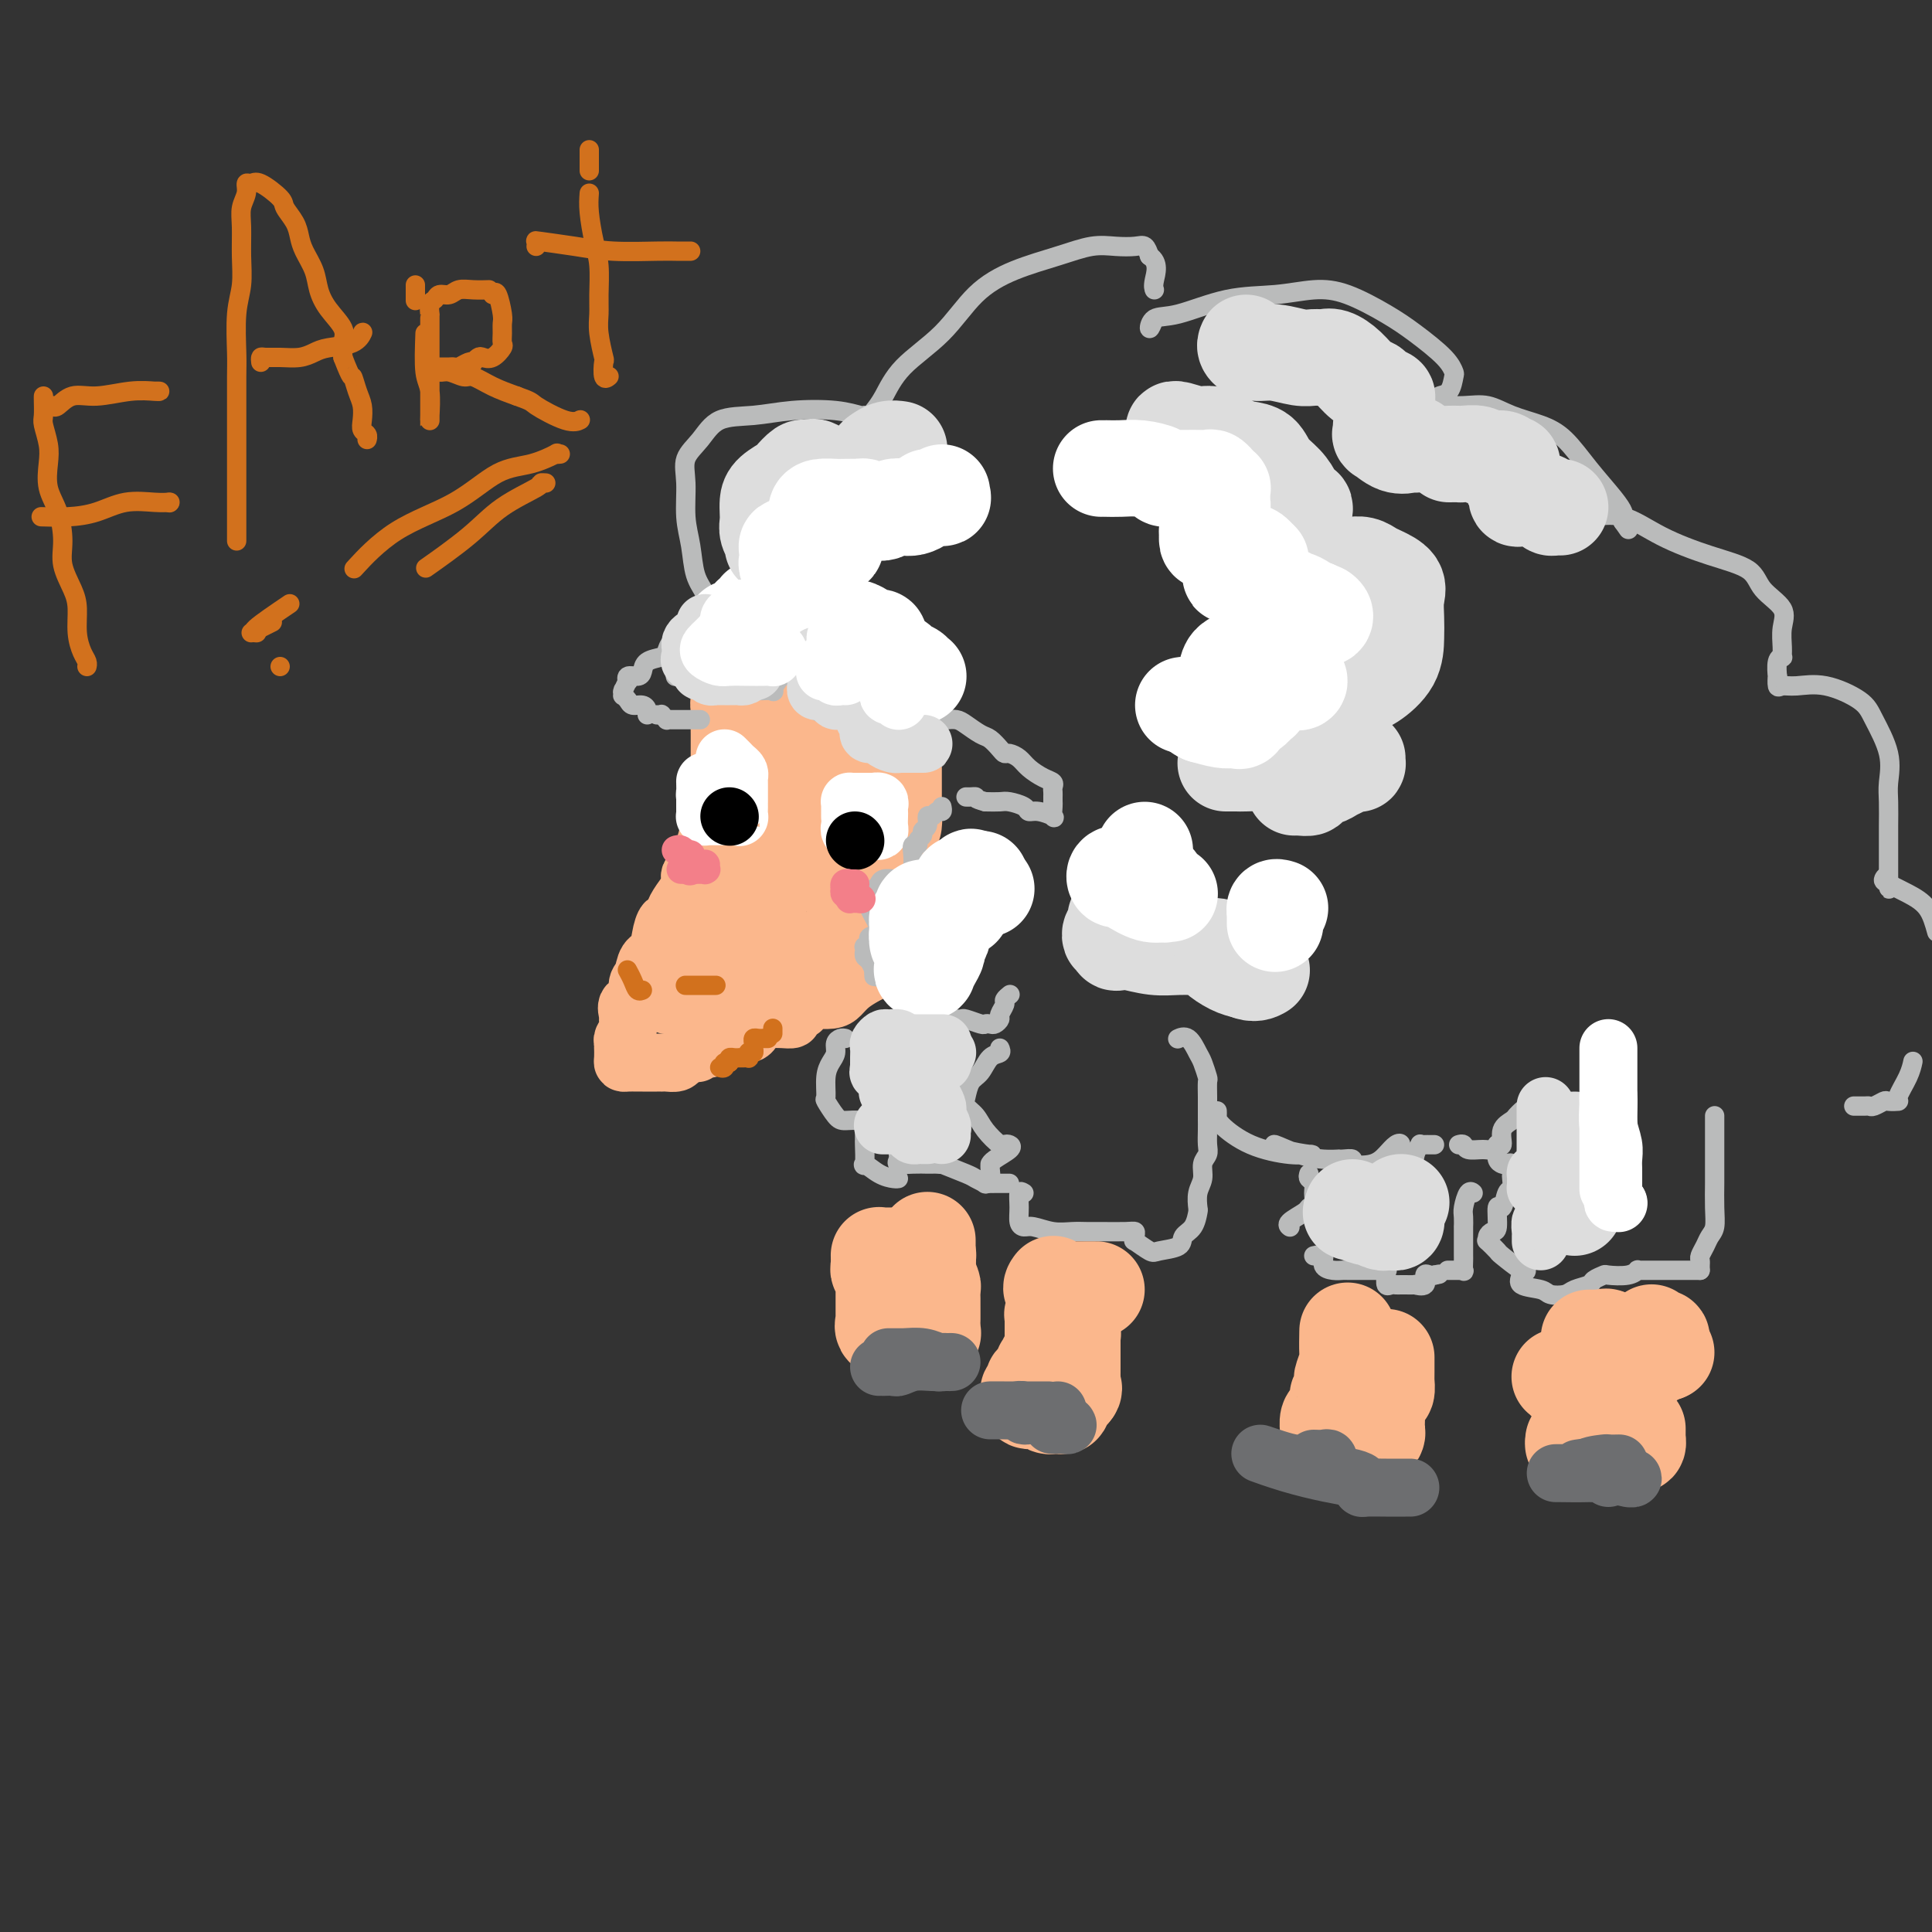 <svg viewBox='0 0 400 400' version='1.1' xmlns='http://www.w3.org/2000/svg' xmlns:xlink='http://www.w3.org/1999/xlink'><rect x="0" y="0" width="400" height="400" fill="#333333" stroke="none"/><g fill='none' stroke='rgb(251,183,140)' stroke-width='12' stroke-linecap='round' stroke-linejoin='round'><path d='M157,132c-0.356,0.050 -0.712,0.099 -1,0c-0.288,-0.099 -0.507,-0.347 -1,0c-0.493,0.347 -1.260,1.290 -2,2c-0.740,0.710 -1.452,1.186 -2,2c-0.548,0.814 -0.931,1.965 -1,3c-0.069,1.035 0.178,1.954 0,3c-0.178,1.046 -0.780,2.220 -1,3c-0.220,0.780 -0.059,1.167 0,2c0.059,0.833 0.016,2.111 0,3c-0.016,0.889 -0.004,1.388 0,2c0.004,0.612 0.001,1.337 0,2c-0.001,0.663 -0.000,1.265 0,2c0.000,0.735 -0.000,1.605 0,2c0.000,0.395 0.001,0.316 0,1c-0.001,0.684 -0.004,2.133 0,3c0.004,0.867 0.016,1.154 0,2c-0.016,0.846 -0.060,2.252 0,3c0.060,0.748 0.223,0.838 0,1c-0.223,0.162 -0.830,0.396 -1,1c-0.170,0.604 0.099,1.577 0,2c-0.099,0.423 -0.567,0.297 -1,1c-0.433,0.703 -0.832,2.234 -1,3c-0.168,0.766 -0.105,0.768 0,1c0.105,0.232 0.253,0.695 0,1c-0.253,0.305 -0.907,0.451 -1,1c-0.093,0.549 0.374,1.503 0,2c-0.374,0.497 -1.589,0.539 -2,1c-0.411,0.461 -0.017,1.340 0,2c0.017,0.660 -0.341,1.101 -1,2c-0.659,0.899 -1.617,2.257 -2,3c-0.383,0.743 -0.192,0.872 0,1'/><path d='M140,189c-1.793,3.794 -1.775,2.281 -2,2c-0.225,-0.281 -0.691,0.672 -1,2c-0.309,1.328 -0.459,3.032 -1,4c-0.541,0.968 -1.473,1.200 -2,2c-0.527,0.800 -0.649,2.169 -1,3c-0.351,0.831 -0.932,1.125 -1,2c-0.068,0.875 0.375,2.331 0,3c-0.375,0.669 -1.568,0.550 -2,1c-0.432,0.450 -0.102,1.468 0,2c0.102,0.532 -0.025,0.578 0,1c0.025,0.422 0.203,1.222 0,2c-0.203,0.778 -0.786,1.536 -1,2c-0.214,0.464 -0.058,0.636 0,1c0.058,0.364 0.017,0.921 0,1c-0.017,0.079 -0.012,-0.318 0,0c0.012,0.318 0.031,1.353 0,2c-0.031,0.647 -0.111,0.905 0,1c0.111,0.095 0.415,0.025 1,0c0.585,-0.025 1.453,-0.007 2,0c0.547,0.007 0.773,0.002 1,0c0.227,-0.002 0.455,-0.001 1,0c0.545,0.001 1.407,0.001 2,0c0.593,-0.001 0.918,-0.003 1,0c0.082,0.003 -0.080,0.011 0,0c0.080,-0.011 0.404,-0.041 1,0c0.596,0.041 1.466,0.155 2,0c0.534,-0.155 0.731,-0.578 1,-1c0.269,-0.422 0.611,-0.845 1,-1c0.389,-0.155 0.825,-0.044 1,0c0.175,0.044 0.087,0.022 0,0'/><path d='M143,218c2.281,-0.085 0.983,0.203 1,0c0.017,-0.203 1.350,-0.895 2,-1c0.650,-0.105 0.618,0.378 1,0c0.382,-0.378 1.177,-1.618 2,-2c0.823,-0.382 1.672,0.094 2,0c0.328,-0.094 0.133,-0.756 0,-1c-0.133,-0.244 -0.204,-0.068 0,0c0.204,0.068 0.684,0.030 1,0c0.316,-0.030 0.469,-0.050 1,0c0.531,0.050 1.439,0.171 2,0c0.561,-0.171 0.776,-0.634 1,-1c0.224,-0.366 0.458,-0.634 1,-1c0.542,-0.366 1.393,-0.829 2,-1c0.607,-0.171 0.971,-0.048 1,0c0.029,0.048 -0.277,0.023 0,0c0.277,-0.023 1.136,-0.044 2,0c0.864,0.044 1.733,0.151 2,0c0.267,-0.151 -0.069,-0.561 0,-1c0.069,-0.439 0.543,-0.906 1,-1c0.457,-0.094 0.897,0.185 1,0c0.103,-0.185 -0.133,-0.834 0,-1c0.133,-0.166 0.634,0.152 1,0c0.366,-0.152 0.598,-0.775 1,-1c0.402,-0.225 0.974,-0.052 1,0c0.026,0.052 -0.496,-0.016 0,0c0.496,0.016 2.009,0.118 3,0c0.991,-0.118 1.459,-0.455 2,-1c0.541,-0.545 1.155,-1.299 2,-2c0.845,-0.701 1.923,-1.351 3,-2'/><path d='M179,202c6.278,-3.016 3.973,-2.555 3,-3c-0.973,-0.445 -0.616,-1.798 0,-3c0.616,-1.202 1.489,-2.255 2,-3c0.511,-0.745 0.659,-1.181 1,-2c0.341,-0.819 0.876,-2.021 1,-3c0.124,-0.979 -0.164,-1.735 0,-2c0.164,-0.265 0.779,-0.038 1,-1c0.221,-0.962 0.049,-3.114 0,-4c-0.049,-0.886 0.025,-0.508 0,-1c-0.025,-0.492 -0.150,-1.856 0,-3c0.150,-1.144 0.576,-2.068 1,-3c0.424,-0.932 0.846,-1.871 1,-3c0.154,-1.129 0.041,-2.447 0,-3c-0.041,-0.553 -0.011,-0.342 0,-1c0.011,-0.658 0.004,-2.186 0,-3c-0.004,-0.814 -0.004,-0.915 0,-2c0.004,-1.085 0.013,-3.154 0,-4c-0.013,-0.846 -0.046,-0.468 0,-1c0.046,-0.532 0.172,-1.974 0,-3c-0.172,-1.026 -0.641,-1.637 -1,-2c-0.359,-0.363 -0.606,-0.478 -1,-1c-0.394,-0.522 -0.933,-1.450 -1,-2c-0.067,-0.550 0.337,-0.720 0,-1c-0.337,-0.280 -1.416,-0.669 -2,-1c-0.584,-0.331 -0.673,-0.604 -1,-1c-0.327,-0.396 -0.893,-0.914 -1,-1c-0.107,-0.086 0.245,0.262 0,0c-0.245,-0.262 -1.086,-1.132 -2,-2c-0.914,-0.868 -1.900,-1.734 -3,-2c-1.100,-0.266 -2.314,0.067 -3,0c-0.686,-0.067 -0.843,-0.533 -1,-1'/><path d='M173,140c-2.611,-1.415 -2.640,-0.954 -3,-1c-0.360,-0.046 -1.053,-0.601 -2,-1c-0.947,-0.399 -2.148,-0.643 -3,-1c-0.852,-0.357 -1.356,-0.828 -2,-1c-0.644,-0.172 -1.428,-0.046 -2,0c-0.572,0.046 -0.931,0.012 -1,0c-0.069,-0.012 0.153,-0.000 0,0c-0.153,0.000 -0.681,-0.010 -1,0c-0.319,0.010 -0.429,0.039 -1,1c-0.571,0.961 -1.602,2.853 -2,4c-0.398,1.147 -0.163,1.548 0,2c0.163,0.452 0.254,0.954 0,2c-0.254,1.046 -0.853,2.635 -1,4c-0.147,1.365 0.156,2.505 0,4c-0.156,1.495 -0.773,3.346 -1,5c-0.227,1.654 -0.065,3.112 0,4c0.065,0.888 0.034,1.207 0,2c-0.034,0.793 -0.069,2.062 0,3c0.069,0.938 0.244,1.546 0,2c-0.244,0.454 -0.907,0.753 -1,2c-0.093,1.247 0.382,3.443 0,5c-0.382,1.557 -1.622,2.475 -2,4c-0.378,1.525 0.107,3.657 0,5c-0.107,1.343 -0.807,1.897 -1,3c-0.193,1.103 0.121,2.757 0,4c-0.121,1.243 -0.676,2.077 -1,3c-0.324,0.923 -0.418,1.935 -1,3c-0.582,1.065 -1.651,2.182 -2,3c-0.349,0.818 0.021,1.336 0,2c-0.021,0.664 -0.435,1.476 -1,2c-0.565,0.524 -1.283,0.762 -2,1'/><path d='M143,206c-1.199,2.388 -0.697,1.358 -1,1c-0.303,-0.358 -1.412,-0.044 -2,0c-0.588,0.044 -0.656,-0.184 -1,0c-0.344,0.184 -0.963,0.778 -1,1c-0.037,0.222 0.510,0.071 1,0c0.490,-0.071 0.924,-0.063 2,0c1.076,0.063 2.793,0.182 4,0c1.207,-0.182 1.903,-0.665 3,-1c1.097,-0.335 2.595,-0.522 4,-1c1.405,-0.478 2.718,-1.246 4,-2c1.282,-0.754 2.532,-1.492 4,-2c1.468,-0.508 3.154,-0.784 4,-1c0.846,-0.216 0.853,-0.373 1,-1c0.147,-0.627 0.434,-1.726 1,-2c0.566,-0.274 1.412,0.275 2,0c0.588,-0.275 0.918,-1.376 1,-2c0.082,-0.624 -0.084,-0.771 0,-1c0.084,-0.229 0.418,-0.541 1,-1c0.582,-0.459 1.412,-1.064 2,-2c0.588,-0.936 0.932,-2.204 1,-3c0.068,-0.796 -0.142,-1.119 0,-2c0.142,-0.881 0.634,-2.321 1,-4c0.366,-1.679 0.606,-3.596 1,-5c0.394,-1.404 0.941,-2.294 1,-4c0.059,-1.706 -0.369,-4.229 0,-6c0.369,-1.771 1.534,-2.792 2,-4c0.466,-1.208 0.233,-2.604 0,-4'/><path d='M178,160c1.392,-6.569 0.373,-4.992 0,-5c-0.373,-0.008 -0.099,-1.602 0,-3c0.099,-1.398 0.022,-2.599 0,-3c-0.022,-0.401 0.010,-0.002 0,0c-0.010,0.002 -0.063,-0.392 0,-1c0.063,-0.608 0.240,-1.431 0,-2c-0.240,-0.569 -0.899,-0.886 -2,-1c-1.101,-0.114 -2.644,-0.025 -3,0c-0.356,0.025 0.476,-0.014 0,0c-0.476,0.014 -2.260,0.082 -3,0c-0.740,-0.082 -0.437,-0.313 -1,0c-0.563,0.313 -1.992,1.171 -3,2c-1.008,0.829 -1.594,1.628 -2,2c-0.406,0.372 -0.631,0.315 -1,1c-0.369,0.685 -0.884,2.111 -1,3c-0.116,0.889 0.165,1.241 0,2c-0.165,0.759 -0.777,1.924 -1,3c-0.223,1.076 -0.059,2.061 0,3c0.059,0.939 0.012,1.832 0,3c-0.012,1.168 0.011,2.611 0,4c-0.011,1.389 -0.055,2.724 0,4c0.055,1.276 0.211,2.493 0,4c-0.211,1.507 -0.789,3.304 -1,5c-0.211,1.696 -0.057,3.290 0,4c0.057,0.710 0.015,0.537 0,1c-0.015,0.463 -0.004,1.561 0,2c0.004,0.439 0.002,0.220 0,0'/><path d='M160,188c-0.357,5.531 0.749,-0.141 2,-3c1.251,-2.859 2.646,-2.903 4,-4c1.354,-1.097 2.668,-3.245 3,-5c0.332,-1.755 -0.318,-3.117 0,-5c0.318,-1.883 1.604,-4.287 2,-6c0.396,-1.713 -0.096,-2.736 0,-4c0.096,-1.264 0.782,-2.769 1,-4c0.218,-1.231 -0.030,-2.189 0,-3c0.030,-0.811 0.338,-1.475 0,-2c-0.338,-0.525 -1.323,-0.910 -2,-1c-0.677,-0.090 -1.045,0.117 -1,0c0.045,-0.117 0.503,-0.557 0,0c-0.503,0.557 -1.966,2.111 -3,4c-1.034,1.889 -1.639,4.111 -2,6c-0.361,1.889 -0.479,3.443 -1,5c-0.521,1.557 -1.446,3.117 -2,5c-0.554,1.883 -0.737,4.091 -1,6c-0.263,1.909 -0.606,3.520 -1,5c-0.394,1.480 -0.838,2.830 -1,4c-0.162,1.170 -0.044,2.160 0,3c0.044,0.840 0.012,1.529 0,2c-0.012,0.471 -0.004,0.725 0,1c0.004,0.275 0.004,0.571 0,1c-0.004,0.429 -0.011,0.991 0,2c0.011,1.009 0.039,2.467 0,3c-0.039,0.533 -0.144,0.143 0,0c0.144,-0.143 0.539,-0.038 1,0c0.461,0.038 0.989,0.011 2,0c1.011,-0.011 2.506,-0.005 4,0'/><path d='M165,198c1.792,-0.177 2.771,-0.621 4,-1c1.229,-0.379 2.707,-0.693 4,-1c1.293,-0.307 2.402,-0.607 3,-1c0.598,-0.393 0.685,-0.880 1,-1c0.315,-0.120 0.858,0.127 1,0c0.142,-0.127 -0.115,-0.629 0,-1c0.115,-0.371 0.604,-0.611 1,-1c0.396,-0.389 0.701,-0.926 1,-1c0.299,-0.074 0.592,0.316 1,0c0.408,-0.316 0.933,-1.338 1,-2c0.067,-0.662 -0.322,-0.965 0,-2c0.322,-1.035 1.354,-2.802 2,-4c0.646,-1.198 0.906,-1.826 1,-3c0.094,-1.174 0.022,-2.893 0,-4c-0.022,-1.107 0.005,-1.603 0,-2c-0.005,-0.397 -0.044,-0.695 0,-1c0.044,-0.305 0.169,-0.618 0,-1c-0.169,-0.382 -0.634,-0.834 -1,-1c-0.366,-0.166 -0.634,-0.044 -1,0c-0.366,0.044 -0.829,0.012 -1,0c-0.171,-0.012 -0.049,-0.003 0,0c0.049,0.003 0.024,0.002 0,0'/></g>
<g fill='none' stroke='rgb(255,255,255)' stroke-width='12' stroke-linecap='round' stroke-linejoin='round'><path d='M181,170c0.083,-0.398 0.166,-0.797 0,-1c-0.166,-0.203 -0.581,-0.212 -1,0c-0.419,0.212 -0.841,0.645 -1,1c-0.159,0.355 -0.054,0.631 0,1c0.054,0.369 0.057,0.832 0,1c-0.057,0.168 -0.173,0.043 0,0c0.173,-0.043 0.635,-0.004 1,0c0.365,0.004 0.634,-0.026 1,0c0.366,0.026 0.830,0.109 1,0c0.170,-0.109 0.047,-0.411 0,-1c-0.047,-0.589 -0.017,-1.464 0,-2c0.017,-0.536 0.020,-0.732 0,-1c-0.020,-0.268 -0.063,-0.608 0,-1c0.063,-0.392 0.233,-0.837 0,-1c-0.233,-0.163 -0.871,-0.044 -1,0c-0.129,0.044 0.249,0.013 0,0c-0.249,-0.013 -1.124,-0.006 -2,0'/><path d='M179,166c-0.646,0.001 -0.762,0.002 -1,0c-0.238,-0.002 -0.600,-0.007 -1,0c-0.400,0.007 -0.839,0.026 -1,0c-0.161,-0.026 -0.043,-0.098 0,0c0.043,0.098 0.012,0.367 0,1c-0.012,0.633 -0.003,1.632 0,2c0.003,0.368 0.001,0.105 0,0c-0.001,-0.105 -0.000,-0.053 0,0'/><path d='M176,171c0.030,-0.111 0.061,-0.221 0,0c-0.061,0.221 -0.212,0.774 0,1c0.212,0.226 0.789,0.127 1,0c0.211,-0.127 0.057,-0.281 0,0c-0.057,0.281 -0.015,0.999 0,1c0.015,0.001 0.004,-0.714 0,-1c-0.004,-0.286 -0.002,-0.143 0,0'/><path d='M150,157c0.340,0.333 0.679,0.667 1,1c0.321,0.333 0.622,0.667 1,1c0.378,0.333 0.833,0.665 1,1c0.167,0.335 0.045,0.672 0,1c-0.045,0.328 -0.012,0.648 0,1c0.012,0.352 0.003,0.737 0,1c-0.003,0.263 -0.001,0.404 0,1c0.001,0.596 0.001,1.648 0,2c-0.001,0.352 -0.003,0.003 0,0c0.003,-0.003 0.012,0.339 0,1c-0.012,0.661 -0.045,1.641 0,2c0.045,0.359 0.167,0.096 0,0c-0.167,-0.096 -0.622,-0.026 -1,0c-0.378,0.026 -0.678,0.007 -1,0c-0.322,-0.007 -0.664,-0.002 -1,0c-0.336,0.002 -0.664,0.001 -1,0c-0.336,-0.001 -0.678,-0.003 -1,0c-0.322,0.003 -0.622,0.012 -1,0c-0.378,-0.012 -0.833,-0.046 -1,0c-0.167,0.046 -0.045,0.171 0,0c0.045,-0.171 0.012,-0.637 0,-1c-0.012,-0.363 -0.003,-0.623 0,-1c0.003,-0.377 0.001,-0.871 0,-1c-0.001,-0.129 -0.000,0.106 0,0c0.000,-0.106 0.000,-0.553 0,-1'/><path d='M146,165c-0.155,-0.724 -0.041,-0.534 0,-1c0.041,-0.466 0.011,-1.589 0,-2c-0.011,-0.411 -0.003,-0.111 0,0c0.003,0.111 0.001,0.032 0,0c-0.001,-0.032 -0.000,-0.016 0,0'/></g>
<g fill='none' stroke='rgb(0,0,0)' stroke-width='12' stroke-linecap='round' stroke-linejoin='round'><path d='M177,174c0.000,0.000 0.100,0.100 0.1,0.1'/><path d='M151,169c0.000,0.000 0.100,0.100 0.1,0.1'/></g>
<g fill='none' stroke='rgb(186,187,187)' stroke-width='4' stroke-linecap='round' stroke-linejoin='round'><path d='M147,126c-0.016,-0.069 -0.031,-0.138 0,0c0.031,0.138 0.110,0.483 0,0c-0.110,-0.483 -0.407,-1.794 -1,-3c-0.593,-1.206 -1.482,-2.307 -2,-4c-0.518,-1.693 -0.666,-3.978 -1,-6c-0.334,-2.022 -0.854,-3.782 -1,-6c-0.146,-2.218 0.083,-4.895 0,-7c-0.083,-2.105 -0.477,-3.639 0,-5c0.477,-1.361 1.824,-2.548 3,-4c1.176,-1.452 2.182,-3.170 4,-4c1.818,-0.830 4.448,-0.773 7,-1c2.552,-0.227 5.027,-0.740 8,-1c2.973,-0.260 6.445,-0.268 9,0c2.555,0.268 4.192,0.811 5,1c0.808,0.189 0.785,0.023 1,0c0.215,-0.023 0.667,0.097 1,0c0.333,-0.097 0.547,-0.412 1,-1c0.453,-0.588 1.145,-1.448 2,-3c0.855,-1.552 1.871,-3.794 4,-6c2.129,-2.206 5.370,-4.374 8,-7c2.630,-2.626 4.650,-5.709 7,-8c2.350,-2.291 5.032,-3.790 8,-5c2.968,-1.210 6.224,-2.129 9,-3c2.776,-0.871 5.073,-1.692 7,-2c1.927,-0.308 3.486,-0.103 5,0c1.514,0.103 2.985,0.105 4,0c1.015,-0.105 1.576,-0.316 2,0c0.424,0.316 0.712,1.158 1,2'/><path d='M238,53c2.083,1.321 1.292,3.625 1,5c-0.292,1.375 -0.083,1.821 0,2c0.083,0.179 0.042,0.089 0,0'/><path d='M239,66c-0.448,1.064 -0.895,2.129 -1,2c-0.105,-0.129 0.133,-1.450 1,-2c0.867,-0.550 2.364,-0.329 5,-1c2.636,-0.671 6.413,-2.234 10,-3c3.587,-0.766 6.985,-0.734 10,-1c3.015,-0.266 5.648,-0.830 8,-1c2.352,-0.170 4.424,0.053 7,1c2.576,0.947 5.657,2.619 8,4c2.343,1.381 3.946,2.472 6,4c2.054,1.528 4.557,3.495 6,5c1.443,1.505 1.826,2.550 2,3c0.174,0.450 0.139,0.307 0,1c-0.139,0.693 -0.381,2.224 -1,3c-0.619,0.776 -1.615,0.797 -2,1c-0.385,0.203 -0.158,0.589 0,1c0.158,0.411 0.249,0.848 0,1c-0.249,0.152 -0.836,0.018 0,0c0.836,-0.018 3.097,0.079 5,0c1.903,-0.079 3.449,-0.333 5,0c1.551,0.333 3.108,1.254 5,2c1.892,0.746 4.118,1.317 6,2c1.882,0.683 3.418,1.478 5,3c1.582,1.522 3.208,3.770 5,6c1.792,2.230 3.748,4.443 5,6c1.252,1.557 1.799,2.458 2,3c0.201,0.542 0.058,0.726 0,1c-0.058,0.274 -0.029,0.637 0,1'/><path d='M336,108c2.000,2.833 1.000,1.417 0,0'/><path d='M329,107c-0.079,0.094 -0.158,0.187 1,0c1.158,-0.187 3.554,-0.655 6,0c2.446,0.655 4.944,2.432 8,4c3.056,1.568 6.672,2.925 10,4c3.328,1.075 6.370,1.866 8,3c1.630,1.134 1.848,2.609 3,4c1.152,1.391 3.238,2.698 4,4c0.762,1.302 0.200,2.598 0,4c-0.200,1.402 -0.040,2.909 0,4c0.040,1.091 -0.042,1.765 0,2c0.042,0.235 0.207,0.032 0,0c-0.207,-0.032 -0.786,0.107 -1,1c-0.214,0.893 -0.065,2.541 0,3c0.065,0.459 0.044,-0.272 0,0c-0.044,0.272 -0.111,1.546 0,2c0.111,0.454 0.398,0.089 1,0c0.602,-0.089 1.517,0.099 3,0c1.483,-0.099 3.532,-0.484 6,0c2.468,0.484 5.355,1.835 7,3c1.645,1.165 2.048,2.142 3,4c0.952,1.858 2.451,4.597 3,7c0.549,2.403 0.147,4.471 0,6c-0.147,1.529 -0.039,2.518 0,4c0.039,1.482 0.011,3.458 0,5c-0.011,1.542 -0.003,2.650 0,4c0.003,1.350 0.001,2.940 0,4c-0.001,1.060 -0.000,1.588 0,2c0.000,0.412 0.000,0.706 0,1'/><path d='M391,182c0.064,4.032 0.223,1.112 0,0c-0.223,-1.112 -0.828,-0.417 -1,0c-0.172,0.417 0.088,0.555 1,1c0.912,0.445 2.476,1.197 4,2c1.524,0.803 3.007,1.658 4,3c0.993,1.342 1.497,3.171 2,5'/><path d='M396,220c0.049,-0.226 0.097,-0.453 0,0c-0.097,0.453 -0.340,1.584 -1,3c-0.660,1.416 -1.739,3.115 -2,4c-0.261,0.885 0.295,0.955 0,1c-0.295,0.045 -1.440,0.065 -2,0c-0.560,-0.065 -0.536,-0.213 -1,0c-0.464,0.213 -1.417,0.789 -2,1c-0.583,0.211 -0.795,0.056 -1,0c-0.205,-0.056 -0.401,-0.015 -1,0c-0.599,0.015 -1.600,0.004 -2,0c-0.400,-0.004 -0.200,-0.002 0,0'/><path d='M195,149c0.236,0.015 0.472,0.031 1,0c0.528,-0.031 1.350,-0.107 2,0c0.650,0.107 1.130,0.397 2,1c0.870,0.603 2.130,1.520 3,2c0.870,0.480 1.350,0.523 2,1c0.650,0.477 1.472,1.387 2,2c0.528,0.613 0.764,0.927 1,1c0.236,0.073 0.473,-0.097 1,0c0.527,0.097 1.342,0.460 2,1c0.658,0.540 1.157,1.258 2,2c0.843,0.742 2.030,1.508 3,2c0.970,0.492 1.724,0.709 2,1c0.276,0.291 0.074,0.654 0,1c-0.074,0.346 -0.021,0.674 0,1c0.021,0.326 0.008,0.649 0,1c-0.008,0.351 -0.012,0.731 0,1c0.012,0.269 0.038,0.427 0,1c-0.038,0.573 -0.141,1.562 0,2c0.141,0.438 0.525,0.324 0,0c-0.525,-0.324 -1.960,-0.857 -3,-1c-1.040,-0.143 -1.685,0.105 -2,0c-0.315,-0.105 -0.301,-0.564 -1,-1c-0.699,-0.436 -2.111,-0.848 -3,-1c-0.889,-0.152 -1.254,-0.043 -2,0c-0.746,0.043 -1.873,0.022 -3,0'/><path d='M204,166c-2.574,-0.691 -2.010,-0.917 -2,-1c0.010,-0.083 -0.533,-0.022 -1,0c-0.467,0.022 -0.856,0.006 -1,0c-0.144,-0.006 -0.041,-0.002 0,0c0.041,0.002 0.021,0.001 0,0'/><path d='M143,129c0.097,0.335 0.194,0.671 0,1c-0.194,0.329 -0.680,0.652 -1,1c-0.320,0.348 -0.474,0.722 -1,1c-0.526,0.278 -1.422,0.459 -2,1c-0.578,0.541 -0.836,1.441 -1,2c-0.164,0.559 -0.233,0.775 -1,1c-0.767,0.225 -2.230,0.457 -3,1c-0.770,0.543 -0.846,1.397 -1,2c-0.154,0.603 -0.385,0.954 -1,1c-0.615,0.046 -1.615,-0.212 -2,0c-0.385,0.212 -0.156,0.893 0,1c0.156,0.107 0.238,-0.360 0,0c-0.238,0.360 -0.797,1.546 -1,2c-0.203,0.454 -0.051,0.177 0,0c0.051,-0.177 0.002,-0.254 0,0c-0.002,0.254 0.045,0.838 0,1c-0.045,0.162 -0.180,-0.097 0,0c0.180,0.097 0.675,0.552 1,1c0.325,0.448 0.479,0.891 1,1c0.521,0.109 1.408,-0.115 2,0c0.592,0.115 0.890,0.569 1,1c0.110,0.431 0.031,0.837 0,1c-0.031,0.163 -0.016,0.081 0,0'/><path d='M136,148c0.455,0.030 0.909,0.061 1,0c0.091,-0.061 -0.182,-0.212 0,0c0.182,0.212 0.819,0.789 1,1c0.181,0.211 -0.093,0.057 0,0c0.093,-0.057 0.554,-0.015 1,0c0.446,0.015 0.879,0.004 1,0c0.121,-0.004 -0.069,-0.001 0,0c0.069,0.001 0.397,0.000 1,0c0.603,-0.000 1.481,-0.000 2,0c0.519,0.000 0.678,0.000 1,0c0.322,-0.000 0.806,-0.000 1,0c0.194,0.000 0.097,0.000 0,0'/><path d='M146,126c-0.061,0.423 -0.121,0.845 0,1c0.121,0.155 0.424,0.041 1,0c0.576,-0.041 1.424,-0.011 2,0c0.576,0.011 0.879,0.003 1,0c0.121,-0.003 0.061,-0.002 0,0'/><path d='M150,126c-0.332,-0.006 -0.663,-0.013 -1,0c-0.337,0.013 -0.678,0.045 -1,0c-0.322,-0.045 -0.624,-0.167 -1,0c-0.376,0.167 -0.825,0.622 -1,1c-0.175,0.378 -0.075,0.679 0,1c0.075,0.321 0.125,0.662 0,1c-0.125,0.338 -0.425,0.672 -1,1c-0.575,0.328 -1.425,0.652 -2,1c-0.575,0.348 -0.876,0.722 -1,1c-0.124,0.278 -0.072,0.459 0,1c0.072,0.541 0.163,1.441 0,2c-0.163,0.559 -0.581,0.777 -1,1c-0.419,0.223 -0.838,0.452 -1,1c-0.162,0.548 -0.065,1.415 0,2c0.065,0.585 0.098,0.889 0,1c-0.098,0.111 -0.326,0.030 0,0c0.326,-0.030 1.207,-0.007 2,0c0.793,0.007 1.498,-0.001 2,0c0.502,0.001 0.800,0.010 1,0c0.200,-0.010 0.302,-0.039 1,0c0.698,0.039 1.991,0.144 3,0c1.009,-0.144 1.733,-0.539 2,-1c0.267,-0.461 0.076,-0.989 0,-1c-0.076,-0.011 -0.038,0.494 0,1'/><path d='M151,139c1.703,0.023 0.459,0.581 0,1c-0.459,0.419 -0.135,0.701 0,1c0.135,0.299 0.081,0.616 0,1c-0.081,0.384 -0.189,0.835 0,1c0.189,0.165 0.675,0.044 1,0c0.325,-0.044 0.489,-0.010 1,0c0.511,0.010 1.369,-0.004 2,0c0.631,0.004 1.034,0.025 2,0c0.966,-0.025 2.494,-0.097 3,0c0.506,0.097 -0.009,0.362 0,0c0.009,-0.362 0.543,-1.351 1,-2c0.457,-0.649 0.839,-0.959 1,-1c0.161,-0.041 0.103,0.188 0,0c-0.103,-0.188 -0.251,-0.791 0,-1c0.251,-0.209 0.902,-0.022 1,0c0.098,0.022 -0.358,-0.121 0,0c0.358,0.121 1.528,0.505 2,1c0.472,0.495 0.245,1.101 1,2c0.755,0.899 2.492,2.092 3,3c0.508,0.908 -0.214,1.533 0,2c0.214,0.467 1.363,0.776 2,1c0.637,0.224 0.763,0.361 1,0c0.237,-0.361 0.586,-1.221 1,-2c0.414,-0.779 0.895,-1.477 1,-2c0.105,-0.523 -0.164,-0.872 0,-1c0.164,-0.128 0.761,-0.037 1,0c0.239,0.037 0.119,0.018 0,0'/><path d='M175,143c0.633,-0.617 0.216,0.340 0,1c-0.216,0.660 -0.230,1.025 0,2c0.230,0.975 0.706,2.562 1,3c0.294,0.438 0.408,-0.274 1,0c0.592,0.274 1.662,1.534 3,2c1.338,0.466 2.943,0.138 4,0c1.057,-0.138 1.566,-0.085 2,0c0.434,0.085 0.792,0.203 1,0c0.208,-0.203 0.267,-0.726 0,-1c-0.267,-0.274 -0.860,-0.299 -1,0c-0.140,0.299 0.173,0.920 0,1c-0.173,0.080 -0.833,-0.382 -1,0c-0.167,0.382 0.158,1.609 0,2c-0.158,0.391 -0.798,-0.054 -1,0c-0.202,0.054 0.036,0.607 0,1c-0.036,0.393 -0.346,0.627 0,1c0.346,0.373 1.347,0.884 2,1c0.653,0.116 0.959,-0.165 2,0c1.041,0.165 2.819,0.775 4,1c1.181,0.225 1.766,0.064 2,0c0.234,-0.064 0.117,-0.032 0,0'/><path d='M195,167c0.092,0.457 0.183,0.914 0,1c-0.183,0.086 -0.642,-0.198 -1,0c-0.358,0.198 -0.617,0.879 -1,1c-0.383,0.121 -0.891,-0.319 -1,0c-0.109,0.319 0.182,1.396 0,2c-0.182,0.604 -0.837,0.735 -1,1c-0.163,0.265 0.167,0.665 0,1c-0.167,0.335 -0.829,0.605 -1,1c-0.171,0.395 0.150,0.917 0,1c-0.150,0.083 -0.770,-0.271 -1,0c-0.230,0.271 -0.071,1.169 0,2c0.071,0.831 0.055,1.596 0,2c-0.055,0.404 -0.150,0.448 0,1c0.150,0.552 0.545,1.612 1,2c0.455,0.388 0.971,0.104 1,0c0.029,-0.104 -0.430,-0.029 -1,0c-0.570,0.029 -1.253,0.011 -2,0c-0.747,-0.011 -1.559,-0.014 -2,0c-0.441,0.014 -0.510,0.045 -1,0c-0.490,-0.045 -1.401,-0.166 -2,0c-0.599,0.166 -0.885,0.619 -1,1c-0.115,0.381 -0.057,0.691 0,1'/><path d='M182,184c-1.481,0.241 -1.182,-0.158 -1,0c0.182,0.158 0.248,0.871 0,1c-0.248,0.129 -0.808,-0.326 -1,0c-0.192,0.326 -0.014,1.432 0,2c0.014,0.568 -0.135,0.597 0,1c0.135,0.403 0.554,1.179 1,2c0.446,0.821 0.920,1.687 1,2c0.080,0.313 -0.235,0.073 0,0c0.235,-0.073 1.020,0.022 1,0c-0.020,-0.022 -0.846,-0.159 -1,0c-0.154,0.159 0.365,0.616 0,1c-0.365,0.384 -1.615,0.695 -2,1c-0.385,0.305 0.093,0.603 0,1c-0.093,0.397 -0.758,0.894 -1,1c-0.242,0.106 -0.062,-0.180 0,0c0.062,0.180 0.006,0.826 0,1c-0.006,0.174 0.037,-0.125 0,0c-0.037,0.125 -0.154,0.673 0,1c0.154,0.327 0.580,0.434 1,1c0.420,0.566 0.834,1.590 1,2c0.166,0.410 0.083,0.205 0,0'/><path d='M181,201c-0.137,2.570 0.019,0.495 0,0c-0.019,-0.495 -0.214,0.589 0,1c0.214,0.411 0.835,0.149 1,0c0.165,-0.149 -0.128,-0.183 0,0c0.128,0.183 0.675,0.584 1,1c0.325,0.416 0.426,0.847 1,1c0.574,0.153 1.620,0.027 2,0c0.380,-0.027 0.095,0.045 0,0c-0.095,-0.045 -0.001,-0.208 0,0c0.001,0.208 -0.091,0.788 0,1c0.091,0.212 0.365,0.057 1,0c0.635,-0.057 1.633,-0.015 2,0c0.367,0.015 0.105,0.004 0,0c-0.105,-0.004 -0.052,-0.002 0,0'/><path d='M194,211c0.477,0.000 0.954,0.000 1,0c0.046,-0.000 -0.341,-0.001 0,0c0.341,0.001 1.408,0.004 2,0c0.592,-0.004 0.708,-0.015 1,0c0.292,0.015 0.761,0.056 1,0c0.239,-0.056 0.249,-0.210 1,0c0.751,0.210 2.244,0.785 3,1c0.756,0.215 0.776,0.070 1,0c0.224,-0.070 0.653,-0.064 1,0c0.347,0.064 0.614,0.186 1,0c0.386,-0.186 0.892,-0.681 1,-1c0.108,-0.319 -0.181,-0.464 0,-1c0.181,-0.536 0.832,-1.463 1,-2c0.168,-0.537 -0.147,-0.683 0,-1c0.147,-0.317 0.756,-0.805 1,-1c0.244,-0.195 0.122,-0.098 0,0'/><path d='M175,215c-0.304,-0.065 -0.607,-0.129 -1,0c-0.393,0.129 -0.875,0.452 -1,1c-0.125,0.548 0.109,1.321 0,2c-0.109,0.679 -0.559,1.264 -1,2c-0.441,0.736 -0.874,1.623 -1,3c-0.126,1.377 0.053,3.244 0,4c-0.053,0.756 -0.340,0.402 0,1c0.340,0.598 1.306,2.148 2,3c0.694,0.852 1.114,1.007 2,1c0.886,-0.007 2.237,-0.174 3,0c0.763,0.174 0.937,0.689 1,1c0.063,0.311 0.015,0.418 0,1c-0.015,0.582 0.005,1.641 0,2c-0.005,0.359 -0.033,0.019 0,1c0.033,0.981 0.128,3.282 0,4c-0.128,0.718 -0.479,-0.147 0,0c0.479,0.147 1.788,1.308 3,2c1.212,0.692 2.326,0.917 3,1c0.674,0.083 0.907,0.024 1,0c0.093,-0.024 0.047,-0.012 0,0'/><path d='M207,217c0.180,0.390 0.360,0.780 0,1c-0.360,0.220 -1.261,0.272 -2,1c-0.739,0.728 -1.316,2.134 -2,3c-0.684,0.866 -1.475,1.193 -2,2c-0.525,0.807 -0.785,2.094 -1,3c-0.215,0.906 -0.384,1.430 0,2c0.384,0.570 1.321,1.185 2,2c0.679,0.815 1.099,1.828 2,3c0.901,1.172 2.284,2.503 3,3c0.716,0.497 0.766,0.162 1,0c0.234,-0.162 0.651,-0.149 1,0c0.349,0.149 0.629,0.434 0,1c-0.629,0.566 -2.168,1.413 -3,2c-0.832,0.587 -0.959,0.913 -1,1c-0.041,0.087 0.003,-0.064 0,0c-0.003,0.064 -0.054,0.343 0,1c0.054,0.657 0.214,1.693 0,2c-0.214,0.307 -0.801,-0.114 -1,0c-0.199,0.114 -0.008,0.763 0,1c0.008,0.237 -0.166,0.064 0,0c0.166,-0.064 0.672,-0.017 1,0c0.328,0.017 0.480,0.005 1,0c0.520,-0.005 1.409,-0.001 2,0c0.591,0.001 0.883,0.000 1,0c0.117,-0.000 0.058,-0.000 0,0'/><path d='M212,247c-0.428,-0.257 -0.856,-0.515 -1,0c-0.144,0.515 -0.002,1.802 0,3c0.002,1.198 -0.134,2.307 0,3c0.134,0.693 0.539,0.970 1,1c0.461,0.030 0.978,-0.188 2,0c1.022,0.188 2.550,0.783 4,1c1.450,0.217 2.823,0.058 4,0c1.177,-0.058 2.157,-0.013 3,0c0.843,0.013 1.547,-0.006 3,0c1.453,0.006 3.655,0.038 5,0c1.345,-0.038 1.835,-0.146 2,0c0.165,0.146 0.006,0.548 0,1c-0.006,0.452 0.143,0.956 0,1c-0.143,0.044 -0.576,-0.373 0,0c0.576,0.373 2.161,1.535 3,2c0.839,0.465 0.932,0.233 2,0c1.068,-0.233 3.109,-0.466 4,-1c0.891,-0.534 0.631,-1.370 1,-2c0.369,-0.630 1.369,-1.054 2,-2c0.631,-0.946 0.895,-2.413 1,-3c0.105,-0.587 0.053,-0.293 0,0'/><path d='M248,250c0.033,0.270 0.065,0.539 0,0c-0.065,-0.539 -0.228,-1.887 0,-3c0.228,-1.113 0.846,-1.992 1,-3c0.154,-1.008 -0.155,-2.144 0,-3c0.155,-0.856 0.774,-1.430 1,-2c0.226,-0.570 0.061,-1.136 0,-2c-0.061,-0.864 -0.016,-2.028 0,-3c0.016,-0.972 0.004,-1.754 0,-2c-0.004,-0.246 -0.001,0.042 0,0c0.001,-0.042 0.001,-0.415 0,-1c-0.001,-0.585 -0.003,-1.382 0,-2c0.003,-0.618 0.013,-1.056 0,-2c-0.013,-0.944 -0.047,-2.394 0,-3c0.047,-0.606 0.177,-0.369 0,-1c-0.177,-0.631 -0.660,-2.131 -1,-3c-0.340,-0.869 -0.536,-1.109 -1,-2c-0.464,-0.891 -1.197,-2.435 -2,-3c-0.803,-0.565 -1.678,-0.152 -2,0c-0.322,0.152 -0.092,0.043 0,0c0.092,-0.043 0.046,-0.022 0,0'/><path d='M252,230c0.012,0.301 0.024,0.602 0,1c-0.024,0.398 -0.083,0.892 1,2c1.083,1.108 3.308,2.831 6,4c2.692,1.169 5.852,1.786 8,2c2.148,0.214 3.284,0.025 4,0c0.716,-0.025 1.013,0.112 0,0c-1.013,-0.112 -3.336,-0.475 -5,-1c-1.664,-0.525 -2.671,-1.213 -2,-1c0.671,0.213 3.018,1.325 5,2c1.982,0.675 3.597,0.912 5,1c1.403,0.088 2.593,0.027 3,0c0.407,-0.027 0.031,-0.020 0,0c-0.031,0.020 0.285,0.052 1,0c0.715,-0.052 1.830,-0.189 2,0c0.170,0.189 -0.605,0.704 0,1c0.605,0.296 2.590,0.372 4,0c1.410,-0.372 2.245,-1.191 3,-2c0.755,-0.809 1.429,-1.609 2,-2c0.571,-0.391 1.038,-0.375 1,0c-0.038,0.375 -0.582,1.107 -1,2c-0.418,0.893 -0.709,1.946 -1,3'/><path d='M288,242c-0.170,0.994 -0.094,0.981 0,1c0.094,0.019 0.206,0.072 1,0c0.794,-0.072 2.268,-0.268 3,-1c0.732,-0.732 0.721,-2.000 1,-3c0.279,-1.000 0.849,-1.732 1,-2c0.151,-0.268 -0.117,-0.072 0,0c0.117,0.072 0.619,0.019 1,0c0.381,-0.019 0.641,-0.005 1,0c0.359,0.005 0.817,0.001 1,0c0.183,-0.001 0.092,-0.001 0,0'/><path d='M302,237c0.386,-0.115 0.773,-0.231 1,0c0.227,0.231 0.296,0.808 1,1c0.704,0.192 2.045,-0.001 3,0c0.955,0.001 1.524,0.196 2,0c0.476,-0.196 0.859,-0.784 1,-1c0.141,-0.216 0.040,-0.062 0,0c-0.040,0.062 -0.020,0.031 0,0'/><path d='M315,230c0.100,-0.093 0.200,-0.185 0,0c-0.200,0.185 -0.698,0.648 -1,1c-0.302,0.352 -0.406,0.594 -1,1c-0.594,0.406 -1.677,0.977 -2,2c-0.323,1.023 0.113,2.498 0,3c-0.113,0.502 -0.774,0.030 -1,0c-0.226,-0.030 -0.018,0.382 0,1c0.018,0.618 -0.153,1.440 0,2c0.153,0.560 0.629,0.856 1,1c0.371,0.144 0.636,0.137 1,0c0.364,-0.137 0.827,-0.404 1,0c0.173,0.404 0.058,1.480 0,2c-0.058,0.520 -0.058,0.486 0,1c0.058,0.514 0.174,1.578 0,2c-0.174,0.422 -0.638,0.203 -1,1c-0.362,0.797 -0.623,2.608 -1,3c-0.377,0.392 -0.871,-0.637 -1,0c-0.129,0.637 0.107,2.939 0,4c-0.107,1.061 -0.557,0.880 -1,1c-0.443,0.120 -0.879,0.541 -1,1c-0.121,0.459 0.073,0.957 0,1c-0.073,0.043 -0.412,-0.371 0,0c0.412,0.371 1.574,1.525 2,2c0.426,0.475 0.114,0.271 1,1c0.886,0.729 2.969,2.391 4,3c1.031,0.609 1.008,0.164 1,0c-0.008,-0.164 -0.002,-0.047 0,0c0.002,0.047 0.001,0.023 0,0'/><path d='M315,263c0.111,0.219 0.222,0.438 0,1c-0.222,0.562 -0.777,1.468 0,2c0.777,0.532 2.884,0.689 4,1c1.116,0.311 1.239,0.774 2,1c0.761,0.226 2.159,0.215 3,0c0.841,-0.215 1.126,-0.632 2,-1c0.874,-0.368 2.338,-0.686 3,-1c0.662,-0.314 0.521,-0.624 1,-1c0.479,-0.376 1.578,-0.819 2,-1c0.422,-0.181 0.168,-0.101 1,0c0.832,0.101 2.749,0.223 4,0c1.251,-0.223 1.834,-0.792 2,-1c0.166,-0.208 -0.086,-0.056 0,0c0.086,0.056 0.509,0.015 1,0c0.491,-0.015 1.050,-0.004 2,0c0.950,0.004 2.292,0.001 3,0c0.708,-0.001 0.781,-0.000 1,0c0.219,0.000 0.584,0.000 1,0c0.416,-0.000 0.885,-0.000 1,0c0.115,0.000 -0.123,0.000 0,0c0.123,-0.000 0.608,-0.000 1,0c0.392,0.000 0.693,0.000 1,0c0.307,-0.000 0.621,-0.000 1,0c0.379,0.000 0.823,0.000 1,0c0.177,-0.000 0.089,-0.000 0,0'/><path d='M352,263c-0.007,-0.327 -0.013,-0.654 0,-1c0.013,-0.346 0.046,-0.710 0,-1c-0.046,-0.290 -0.170,-0.505 0,-1c0.170,-0.495 0.634,-1.270 1,-2c0.366,-0.730 0.634,-1.416 1,-2c0.366,-0.584 0.830,-1.066 1,-2c0.170,-0.934 0.046,-2.319 0,-4c-0.046,-1.681 -0.012,-3.657 0,-5c0.012,-1.343 0.003,-2.051 0,-3c-0.003,-0.949 -0.001,-2.138 0,-3c0.001,-0.862 0.000,-1.398 0,-2c-0.000,-0.602 -0.000,-1.272 0,-2c0.000,-0.728 0.000,-1.515 0,-2c-0.000,-0.485 -0.000,-0.669 0,-1c0.000,-0.331 0.000,-0.809 0,-1c-0.000,-0.191 -0.000,-0.096 0,0'/><path d='M186,238c-0.018,0.340 -0.037,0.679 0,1c0.037,0.321 0.128,0.622 0,1c-0.128,0.378 -0.477,0.833 0,1c0.477,0.167 1.779,0.045 3,0c1.221,-0.045 2.361,-0.014 3,0c0.639,0.014 0.777,0.011 1,0c0.223,-0.011 0.531,-0.028 1,0c0.469,0.028 1.100,0.102 1,0c-0.100,-0.102 -0.930,-0.381 0,0c0.930,0.381 3.620,1.422 5,2c1.380,0.578 1.448,0.694 2,1c0.552,0.306 1.586,0.802 2,1c0.414,0.198 0.207,0.099 0,0'/><path d='M271,243c-0.115,0.356 -0.231,0.711 0,1c0.231,0.289 0.807,0.510 1,1c0.193,0.490 0.002,1.248 0,2c-0.002,0.752 0.185,1.498 0,2c-0.185,0.502 -0.743,0.762 -1,1c-0.257,0.238 -0.212,0.456 -1,1c-0.788,0.544 -2.407,1.414 -3,2c-0.593,0.586 -0.160,0.889 0,1c0.160,0.111 0.046,0.032 0,0c-0.046,-0.032 -0.023,-0.016 0,0'/><path d='M272,260c0.891,-0.196 1.783,-0.392 2,0c0.217,0.392 -0.239,1.373 0,2c0.239,0.627 1.173,0.900 2,1c0.827,0.100 1.548,0.027 2,0c0.452,-0.027 0.636,-0.007 1,0c0.364,0.007 0.908,0.002 1,0c0.092,-0.002 -0.269,-0.001 0,0c0.269,0.001 1.168,0.000 2,0c0.832,-0.000 1.596,-0.001 2,0c0.404,0.001 0.448,0.002 1,0c0.552,-0.002 1.611,-0.007 2,0c0.389,0.007 0.107,0.026 0,0c-0.107,-0.026 -0.040,-0.098 0,0c0.040,0.098 0.053,0.366 0,1c-0.053,0.634 -0.170,1.634 0,2c0.170,0.366 0.628,0.098 1,0c0.372,-0.098 0.658,-0.027 1,0c0.342,0.027 0.740,0.009 1,0c0.260,-0.009 0.380,-0.010 1,0c0.620,0.010 1.738,0.031 2,0c0.262,-0.031 -0.332,-0.113 0,0c0.332,0.113 1.592,0.423 2,0c0.408,-0.423 -0.035,-1.577 0,-2c0.035,-0.423 0.548,-0.114 1,0c0.452,0.114 0.843,0.033 1,0c0.157,-0.033 0.078,-0.016 0,0'/><path d='M297,264c1.667,-0.333 0.833,-0.167 0,0'/><path d='M300,263c-0.235,0.001 -0.469,0.002 0,0c0.469,-0.002 1.642,-0.008 2,0c0.358,0.008 -0.100,0.028 0,0c0.100,-0.028 0.759,-0.106 1,0c0.241,0.106 0.065,0.396 0,0c-0.065,-0.396 -0.017,-1.477 0,-2c0.017,-0.523 0.005,-0.489 0,-1c-0.005,-0.511 -0.001,-1.569 0,-2c0.001,-0.431 -0.000,-0.235 0,-1c0.000,-0.765 0.003,-2.489 0,-3c-0.003,-0.511 -0.011,0.193 0,0c0.011,-0.193 0.042,-1.281 0,-2c-0.042,-0.719 -0.155,-1.069 0,-2c0.155,-0.931 0.580,-2.443 1,-3c0.420,-0.557 0.834,-0.159 1,0c0.166,0.159 0.083,0.080 0,0'/></g>
<g fill='none' stroke='rgb(255,255,255)' stroke-width='20' stroke-linecap='round' stroke-linejoin='round'><path d='M164,123c-0.417,0.022 -0.834,0.043 -1,0c-0.166,-0.043 -0.082,-0.151 0,0c0.082,0.151 0.162,0.562 0,1c-0.162,0.438 -0.565,0.902 -1,1c-0.435,0.098 -0.903,-0.170 -1,0c-0.097,0.170 0.176,0.778 0,1c-0.176,0.222 -0.803,0.059 -1,0c-0.197,-0.059 0.035,-0.012 0,0c-0.035,0.012 -0.338,-0.009 -1,0c-0.662,0.009 -1.683,0.048 -2,0c-0.317,-0.048 0.070,-0.185 0,0c-0.070,0.185 -0.597,0.691 -1,1c-0.403,0.309 -0.684,0.423 -1,1c-0.316,0.577 -0.669,1.619 -1,2c-0.331,0.381 -0.641,0.102 -1,0c-0.359,-0.102 -0.767,-0.026 -1,0c-0.233,0.026 -0.290,0.003 0,0c0.290,-0.003 0.929,0.013 1,0c0.071,-0.013 -0.424,-0.055 0,0c0.424,0.055 1.768,0.207 3,0c1.232,-0.207 2.352,-0.773 3,-1c0.648,-0.227 0.824,-0.113 1,0'/><path d='M160,129c1.456,-0.215 2.096,-0.254 3,0c0.904,0.254 2.073,0.800 3,1c0.927,0.200 1.611,0.054 2,0c0.389,-0.054 0.482,-0.014 1,0c0.518,0.014 1.463,0.004 2,0c0.537,-0.004 0.668,-0.001 1,0c0.332,0.001 0.865,-0.001 1,0c0.135,0.001 -0.130,0.003 0,0c0.130,-0.003 0.654,-0.011 1,0c0.346,0.011 0.513,0.041 1,0c0.487,-0.041 1.294,-0.152 2,0c0.706,0.152 1.313,0.567 2,1c0.687,0.433 1.456,0.886 2,1c0.544,0.114 0.864,-0.109 1,0c0.136,0.109 0.089,0.550 0,1c-0.089,0.450 -0.221,0.909 0,1c0.221,0.091 0.795,-0.186 1,0c0.205,0.186 0.041,0.834 0,1c-0.041,0.166 0.041,-0.151 0,0c-0.041,0.151 -0.203,0.772 0,1c0.203,0.228 0.772,0.065 1,0c0.228,-0.065 0.114,-0.033 0,0'/><path d='M184,136c1.197,0.951 1.689,0.829 2,1c0.311,0.171 0.441,0.634 1,1c0.559,0.366 1.546,0.634 2,1c0.454,0.366 0.374,0.830 0,1c-0.374,0.170 -1.043,0.046 -1,0c0.043,-0.046 0.796,-0.012 1,0c0.204,0.012 -0.141,0.003 0,0c0.141,-0.003 0.769,-0.001 1,0c0.231,0.001 0.066,0.000 0,0c-0.066,-0.000 -0.033,-0.000 0,0'/><path d='M203,182c-0.417,0.002 -0.833,0.003 -1,0c-0.167,-0.003 -0.083,-0.012 0,0c0.083,0.012 0.167,0.044 0,0c-0.167,-0.044 -0.584,-0.163 -1,0c-0.416,0.163 -0.830,0.608 -1,1c-0.170,0.392 -0.097,0.732 0,1c0.097,0.268 0.217,0.464 0,1c-0.217,0.536 -0.770,1.412 -1,2c-0.230,0.588 -0.138,0.890 0,1c0.138,0.110 0.322,0.030 0,0c-0.322,-0.030 -1.152,-0.008 -2,0c-0.848,0.008 -1.716,0.002 -2,0c-0.284,-0.002 0.016,-0.000 0,0c-0.016,0.000 -0.348,-0.001 -1,0c-0.652,0.001 -1.625,0.003 -2,0c-0.375,-0.003 -0.152,-0.011 0,0c0.152,0.011 0.233,0.040 0,0c-0.233,-0.040 -0.780,-0.148 -1,0c-0.220,0.148 -0.111,0.551 0,1c0.111,0.449 0.226,0.945 0,1c-0.226,0.055 -0.792,-0.331 -1,0c-0.208,0.331 -0.060,1.380 0,2c0.060,0.620 0.030,0.810 0,1'/><path d='M190,193c-0.293,0.969 -0.026,0.893 0,1c0.026,0.107 -0.190,0.397 0,1c0.190,0.603 0.787,1.520 1,2c0.213,0.480 0.042,0.522 0,1c-0.042,0.478 0.044,1.390 0,2c-0.044,0.610 -0.218,0.917 0,1c0.218,0.083 0.828,-0.056 1,0c0.172,0.056 -0.093,0.309 0,0c0.093,-0.309 0.545,-1.179 1,-2c0.455,-0.821 0.912,-1.593 1,-2c0.088,-0.407 -0.193,-0.451 0,-1c0.193,-0.549 0.861,-1.604 1,-2c0.139,-0.396 -0.250,-0.133 0,-1c0.250,-0.867 1.139,-2.863 2,-4c0.861,-1.137 1.694,-1.415 2,-2c0.306,-0.585 0.085,-1.477 0,-2c-0.085,-0.523 -0.033,-0.676 0,-1c0.033,-0.324 0.047,-0.818 0,-1c-0.047,-0.182 -0.156,-0.052 0,0c0.156,0.052 0.578,0.026 1,0'/><path d='M200,183c1.590,-2.691 1.065,-0.917 1,0c-0.065,0.917 0.329,0.978 1,1c0.671,0.022 1.620,0.006 2,0c0.380,-0.006 0.190,-0.003 0,0'/></g>
<g fill='none' stroke='rgb(251,183,140)' stroke-width='20' stroke-linecap='round' stroke-linejoin='round'><path d='M218,266c0.084,-0.113 0.168,-0.226 0,0c-0.168,0.226 -0.589,0.793 0,1c0.589,0.207 2.186,0.056 3,0c0.814,-0.056 0.844,-0.015 1,0c0.156,0.015 0.439,0.004 1,0c0.561,-0.004 1.400,-0.001 2,0c0.600,0.001 0.960,0.000 1,0c0.040,-0.000 -0.240,-0.000 0,0c0.240,0.000 0.999,-0.000 1,0c0.001,0.000 -0.757,0.000 -1,0c-0.243,-0.000 0.029,-0.001 0,0c-0.029,0.001 -0.358,0.003 -1,0c-0.642,-0.003 -1.598,-0.012 -2,0c-0.402,0.012 -0.250,0.043 -1,0c-0.750,-0.043 -2.401,-0.162 -3,0c-0.599,0.162 -0.146,0.603 0,1c0.146,0.397 -0.013,0.748 0,1c0.013,0.252 0.200,0.405 0,1c-0.200,0.595 -0.786,1.632 -1,2c-0.214,0.368 -0.057,0.068 0,0c0.057,-0.068 0.015,0.095 0,1c-0.015,0.905 -0.004,2.551 0,3c0.004,0.449 0.001,-0.300 0,0c-0.001,0.300 -0.001,1.650 0,3'/><path d='M218,279c-0.110,2.057 0.115,1.200 0,1c-0.115,-0.200 -0.570,0.258 -1,1c-0.430,0.742 -0.833,1.767 -1,2c-0.167,0.233 -0.096,-0.326 0,0c0.096,0.326 0.218,1.537 0,2c-0.218,0.463 -0.777,0.179 -1,0c-0.223,-0.179 -0.111,-0.254 0,0c0.111,0.254 0.222,0.838 0,1c-0.222,0.162 -0.777,-0.096 -1,0c-0.223,0.096 -0.112,0.548 0,1c0.112,0.452 0.227,0.905 0,1c-0.227,0.095 -0.794,-0.167 -1,0c-0.206,0.167 -0.049,0.762 0,1c0.049,0.238 -0.008,0.120 0,0c0.008,-0.120 0.083,-0.242 0,0c-0.083,0.242 -0.324,0.850 0,1c0.324,0.150 1.214,-0.156 2,0c0.786,0.156 1.468,0.775 2,1c0.532,0.225 0.912,0.057 1,0c0.088,-0.057 -0.117,-0.004 0,0c0.117,0.004 0.556,-0.040 1,0c0.444,0.040 0.892,0.165 1,0c0.108,-0.165 -0.125,-0.621 0,-1c0.125,-0.379 0.607,-0.680 1,-1c0.393,-0.320 0.696,-0.660 1,-1'/><path d='M222,288c0.619,-0.642 0.166,-0.748 0,-1c-0.166,-0.252 -0.044,-0.650 0,-1c0.044,-0.350 0.012,-0.653 0,-1c-0.012,-0.347 -0.003,-0.737 0,-1c0.003,-0.263 0.001,-0.398 0,-1c-0.001,-0.602 -0.000,-1.670 0,-2c0.000,-0.330 0.000,0.080 0,0c-0.000,-0.080 -0.000,-0.648 0,-1c0.000,-0.352 0.000,-0.486 0,-1c-0.000,-0.514 -0.000,-1.408 0,-2c0.000,-0.592 0.000,-0.884 0,-1c-0.000,-0.116 -0.000,-0.058 0,0'/><path d='M222,276c0.000,0.000 0.100,0.100 0.1,0.1'/><path d='M279,276c0.008,-0.416 0.016,-0.831 0,0c-0.016,0.831 -0.056,2.909 0,4c0.056,1.091 0.207,1.195 0,2c-0.207,0.805 -0.773,2.313 -1,3c-0.227,0.687 -0.116,0.555 0,1c0.116,0.445 0.238,1.466 0,2c-0.238,0.534 -0.834,0.580 -1,1c-0.166,0.420 0.099,1.212 0,2c-0.099,0.788 -0.562,1.570 -1,2c-0.438,0.430 -0.849,0.507 -1,1c-0.151,0.493 -0.041,1.402 0,2c0.041,0.598 0.012,0.885 0,1c-0.012,0.115 -0.006,0.057 0,0'/><path d='M275,297c0.046,0.453 0.091,0.906 0,1c-0.091,0.094 -0.319,-0.171 0,0c0.319,0.171 1.186,0.779 2,1c0.814,0.221 1.576,0.056 2,0c0.424,-0.056 0.510,-0.001 1,0c0.490,0.001 1.384,-0.052 2,0c0.616,0.052 0.953,0.207 1,0c0.047,-0.207 -0.198,-0.777 0,-1c0.198,-0.223 0.838,-0.100 1,0c0.162,0.100 -0.152,0.177 0,0c0.152,-0.177 0.772,-0.609 1,-1c0.228,-0.391 0.064,-0.743 0,-1c-0.064,-0.257 -0.027,-0.421 0,-1c0.027,-0.579 0.046,-1.573 0,-2c-0.046,-0.427 -0.156,-0.285 0,-1c0.156,-0.715 0.578,-2.285 1,-3c0.422,-0.715 0.845,-0.574 1,-1c0.155,-0.426 0.041,-1.420 0,-2c-0.041,-0.580 -0.011,-0.747 0,-1c0.011,-0.253 0.003,-0.593 0,-1c-0.003,-0.407 -0.001,-0.880 0,-1c0.001,-0.120 0.000,0.112 0,0c-0.000,-0.112 -0.000,-0.569 0,-1c0.000,-0.431 0.000,-0.838 0,-1c-0.000,-0.162 -0.000,-0.081 0,0'/><path d='M329,277c0.336,0.005 0.671,0.009 1,0c0.329,-0.009 0.650,-0.032 1,0c0.350,0.032 0.728,0.117 1,0c0.272,-0.117 0.437,-0.438 1,0c0.563,0.438 1.523,1.634 2,2c0.477,0.366 0.471,-0.098 1,0c0.529,0.098 1.592,0.758 2,1c0.408,0.242 0.160,0.065 0,0c-0.160,-0.065 -0.231,-0.017 0,0c0.231,0.017 0.763,0.004 1,0c0.237,-0.004 0.179,-0.000 0,0c-0.179,0.000 -0.479,-0.004 -1,0c-0.521,0.004 -1.264,0.015 -2,0c-0.736,-0.015 -1.465,-0.056 -2,0c-0.535,0.056 -0.875,0.207 -1,0c-0.125,-0.207 -0.036,-0.774 0,-1c0.036,-0.226 0.018,-0.113 0,0'/><path d='M333,279c-0.907,-0.215 -0.675,-0.254 0,0c0.675,0.254 1.791,0.800 3,1c1.209,0.200 2.509,0.054 3,0c0.491,-0.054 0.174,-0.014 0,0c-0.174,0.014 -0.204,0.004 0,0c0.204,-0.004 0.641,-0.001 1,0c0.359,0.001 0.638,0.000 1,0c0.362,-0.000 0.805,-0.000 1,0c0.195,0.000 0.141,0.000 0,0c-0.141,-0.000 -0.368,-0.000 0,0c0.368,0.000 1.330,0.000 2,0c0.670,-0.000 1.049,-0.000 1,0c-0.049,0.000 -0.524,0.000 -1,0'/><path d='M344,280c1.537,0.199 -0.120,0.198 -1,0c-0.880,-0.198 -0.983,-0.593 -1,-1c-0.017,-0.407 0.053,-0.827 0,-1c-0.053,-0.173 -0.227,-0.098 0,0c0.227,0.098 0.856,0.219 1,0c0.144,-0.219 -0.196,-0.776 0,-1c0.196,-0.224 0.928,-0.113 1,0c0.072,0.113 -0.517,0.228 -1,0c-0.483,-0.228 -0.862,-0.799 -1,-1c-0.138,-0.201 -0.037,-0.033 0,0c0.037,0.033 0.010,-0.068 0,0c-0.010,0.068 -0.003,0.305 0,1c0.003,0.695 0.001,1.847 0,3'/><path d='M342,280c-0.291,0.184 -0.018,0.645 0,1c0.018,0.355 -0.218,0.603 -1,1c-0.782,0.397 -2.110,0.944 -3,1c-0.890,0.056 -1.342,-0.377 -2,0c-0.658,0.377 -1.521,1.565 -2,2c-0.479,0.435 -0.574,0.117 -1,0c-0.426,-0.117 -1.182,-0.032 -2,0c-0.818,0.032 -1.698,0.013 -3,0c-1.302,-0.013 -3.025,-0.018 -4,0c-0.975,0.018 -1.200,0.060 -1,0c0.200,-0.060 0.827,-0.222 1,0c0.173,0.222 -0.109,0.829 0,1c0.109,0.171 0.607,-0.095 1,0c0.393,0.095 0.680,0.550 1,1c0.320,0.450 0.674,0.894 1,1c0.326,0.106 0.623,-0.127 1,0c0.377,0.127 0.833,0.612 1,1c0.167,0.388 0.045,0.678 0,1c-0.045,0.322 -0.011,0.677 0,1c0.011,0.323 0.001,0.614 0,1c-0.001,0.386 0.006,0.867 0,1c-0.006,0.133 -0.027,-0.083 0,0c0.027,0.083 0.100,0.466 0,1c-0.100,0.534 -0.373,1.221 -1,2c-0.627,0.779 -1.608,1.651 -2,2c-0.392,0.349 -0.196,0.174 0,0'/><path d='M326,298c-0.416,1.616 0.044,1.154 0,1c-0.044,-0.154 -0.591,-0.002 0,0c0.591,0.002 2.319,-0.147 3,0c0.681,0.147 0.314,0.589 1,1c0.686,0.411 2.425,0.791 3,1c0.575,0.209 -0.015,0.248 0,0c0.015,-0.248 0.635,-0.783 1,-1c0.365,-0.217 0.476,-0.115 1,0c0.524,0.115 1.461,0.243 2,0c0.539,-0.243 0.680,-0.857 1,-1c0.320,-0.143 0.818,0.186 1,0c0.182,-0.186 0.049,-0.887 0,-1c-0.049,-0.113 -0.013,0.361 0,0c0.013,-0.361 0.004,-1.559 0,-2c-0.004,-0.441 -0.001,-0.126 0,0c0.001,0.126 0.001,0.063 0,0'/><path d='M192,257c-0.002,-0.210 -0.003,-0.421 0,0c0.003,0.421 0.012,1.472 0,2c-0.012,0.528 -0.044,0.531 0,1c0.044,0.469 0.166,1.404 0,2c-0.166,0.596 -0.619,0.853 -1,1c-0.381,0.147 -0.690,0.184 -1,1c-0.310,0.816 -0.622,2.412 -1,3c-0.378,0.588 -0.822,0.168 -1,0c-0.178,-0.168 -0.089,-0.084 0,0'/><path d='M186,270c-0.014,0.870 -0.028,1.740 0,2c0.028,0.260 0.099,-0.091 0,0c-0.099,0.091 -0.366,0.624 -1,1c-0.634,0.376 -1.634,0.596 -2,1c-0.366,0.404 -0.098,0.994 0,1c0.098,0.006 0.026,-0.570 0,-1c-0.026,-0.430 -0.007,-0.715 0,-1c0.007,-0.285 0.002,-0.571 0,-1c-0.002,-0.429 -0.001,-1.001 0,-2c0.001,-0.999 0.001,-2.426 0,-3c-0.001,-0.574 -0.004,-0.297 0,0c0.004,0.297 0.015,0.613 0,0c-0.015,-0.613 -0.057,-2.154 0,-3c0.057,-0.846 0.211,-0.996 0,-1c-0.211,-0.004 -0.789,0.139 -1,0c-0.211,-0.139 -0.057,-0.559 0,-1c0.057,-0.441 0.015,-0.903 0,-1c-0.015,-0.097 -0.005,0.170 0,0c0.005,-0.170 0.004,-0.778 0,-1c-0.004,-0.222 -0.012,-0.060 0,0c0.012,0.060 0.045,0.016 1,0c0.955,-0.016 2.834,-0.004 4,0c1.166,0.004 1.619,0.001 2,0c0.381,-0.001 0.691,-0.001 1,0'/><path d='M190,260c1.405,-0.164 0.916,-0.076 1,0c0.084,0.076 0.740,0.138 1,0c0.260,-0.138 0.122,-0.475 0,0c-0.122,0.475 -0.229,1.763 0,3c0.229,1.237 0.793,2.424 1,3c0.207,0.576 0.055,0.540 0,1c-0.055,0.460 -0.015,1.416 0,2c0.015,0.584 0.004,0.797 0,1c-0.004,0.203 -0.001,0.394 0,1c0.001,0.606 0.000,1.625 0,2c-0.000,0.375 -0.000,0.107 0,0c0.000,-0.107 0.000,-0.054 0,0'/><path d='M193,276c0.113,0.000 0.226,0.000 0,0c-0.226,0.000 -0.792,0.000 -1,0c-0.208,0.000 -0.060,0.000 0,0c0.060,0.000 0.030,0.000 0,0'/></g>
<g fill='none' stroke='rgb(243,127,137)' stroke-width='6' stroke-linecap='round' stroke-linejoin='round'><path d='M177,183c-0.453,-0.009 -0.906,-0.018 -1,0c-0.094,0.018 0.170,0.061 0,0c-0.170,-0.061 -0.774,-0.228 -1,0c-0.226,0.228 -0.074,0.849 0,1c0.074,0.151 0.072,-0.170 0,0c-0.072,0.170 -0.212,0.830 0,1c0.212,0.170 0.778,-0.151 1,0c0.222,0.151 0.101,0.772 0,1c-0.101,0.228 -0.181,0.061 0,0c0.181,-0.061 0.623,-0.018 1,0c0.377,0.018 0.688,0.009 1,0'/><path d='M178,186c0.500,0.167 0.250,0.083 0,0'/><path d='M140,176c0.301,-0.112 0.602,-0.223 1,0c0.398,0.223 0.894,0.782 1,1c0.106,0.218 -0.179,0.097 0,0c0.179,-0.097 0.822,-0.170 1,0c0.178,0.170 -0.110,0.581 0,1c0.110,0.419 0.618,0.845 1,1c0.382,0.155 0.638,0.041 1,0c0.362,-0.041 0.829,-0.007 1,0c0.171,0.007 0.045,-0.012 0,0c-0.045,0.012 -0.010,0.056 0,0c0.010,-0.056 -0.004,-0.211 0,0c0.004,0.211 0.025,0.789 0,1c-0.025,0.211 -0.098,0.057 0,0c0.098,-0.057 0.366,-0.015 0,0c-0.366,0.015 -1.368,0.004 -2,0c-0.632,-0.004 -0.895,-0.001 -1,0c-0.105,0.001 -0.053,0.001 0,0'/><path d='M143,180c0.222,0.619 -0.724,0.166 -1,0c-0.276,-0.166 0.118,-0.045 0,0c-0.118,0.045 -0.748,0.013 -1,0c-0.252,-0.013 -0.126,-0.006 0,0'/></g>
<g fill='none' stroke='rgb(210,113,29)' stroke-width='4' stroke-linecap='round' stroke-linejoin='round'><path d='M160,213c0.000,0.030 0.000,0.060 0,0c0.000,-0.060 0.000,-0.208 0,0c0.000,0.208 0.000,0.774 0,1c0.000,0.226 0.000,0.113 0,0'/><path d='M159,215c-0.445,0.002 -0.890,0.003 -1,0c-0.110,-0.003 0.114,-0.012 0,0c-0.114,0.012 -0.565,0.045 -1,0c-0.435,-0.045 -0.852,-0.170 -1,0c-0.148,0.170 -0.025,0.633 0,1c0.025,0.367 -0.046,0.638 0,1c0.046,0.362 0.209,0.815 0,1c-0.209,0.185 -0.791,0.102 -1,0c-0.209,-0.102 -0.046,-0.224 0,0c0.046,0.224 -0.025,0.792 0,1c0.025,0.208 0.148,0.056 0,0c-0.148,-0.056 -0.565,-0.016 -1,0c-0.435,0.016 -0.887,0.007 -1,0c-0.113,-0.007 0.114,-0.012 0,0c-0.114,0.012 -0.569,0.042 -1,0c-0.431,-0.042 -0.837,-0.155 -1,0c-0.163,0.155 -0.081,0.577 0,1'/><path d='M151,220c-1.480,0.713 -1.180,-0.005 -1,0c0.180,0.005 0.241,0.732 0,1c-0.241,0.268 -0.783,0.077 -1,0c-0.217,-0.077 -0.108,-0.038 0,0'/><path d='M9,82c-0.008,0.117 -0.016,0.235 0,1c0.016,0.765 0.055,2.178 0,3c-0.055,0.822 -0.204,1.053 0,2c0.204,0.947 0.763,2.608 1,4c0.237,1.392 0.153,2.513 0,4c-0.153,1.487 -0.374,3.339 0,5c0.374,1.661 1.344,3.132 2,5c0.656,1.868 0.998,4.134 1,6c0.002,1.866 -0.336,3.333 0,5c0.336,1.667 1.348,3.535 2,5c0.652,1.465 0.945,2.526 1,4c0.055,1.474 -0.129,3.362 0,5c0.129,1.638 0.571,3.027 1,4c0.429,0.973 0.846,1.531 1,2c0.154,0.469 0.044,0.848 0,1c-0.044,0.152 -0.022,0.076 0,0'/><path d='M11,84c0.188,0.235 0.376,0.469 1,0c0.624,-0.469 1.685,-1.642 3,-2c1.315,-0.358 2.885,0.100 5,0c2.115,-0.100 4.777,-0.759 7,-1c2.223,-0.241 4.008,-0.065 5,0c0.992,0.065 1.190,0.017 1,0c-0.190,-0.017 -0.769,-0.005 -1,0c-0.231,0.005 -0.116,0.002 0,0'/><path d='M9,107c-0.422,-0.014 -0.843,-0.028 0,0c0.843,0.028 2.951,0.099 5,0c2.049,-0.099 4.038,-0.366 6,-1c1.962,-0.634 3.897,-1.634 6,-2c2.103,-0.366 4.374,-0.099 6,0c1.626,0.099 2.607,0.028 3,0c0.393,-0.028 0.196,-0.014 0,0'/><path d='M35,104c0.000,0.000 0.100,0.100 0.1,0.1'/><path d='M49,112c-0.000,-0.392 -0.000,-0.783 0,-1c0.000,-0.217 0.000,-0.259 0,-1c-0.000,-0.741 -0.000,-2.179 0,-4c0.000,-1.821 0.000,-4.023 0,-6c-0.000,-1.977 -0.001,-3.728 0,-6c0.001,-2.272 0.004,-5.064 0,-8c-0.004,-2.936 -0.015,-6.016 0,-8c0.015,-1.984 0.057,-2.873 0,-5c-0.057,-2.127 -0.212,-5.493 0,-8c0.212,-2.507 0.793,-4.155 1,-6c0.207,-1.845 0.041,-3.885 0,-6c-0.041,-2.115 0.044,-4.303 0,-6c-0.044,-1.697 -0.219,-2.902 0,-4c0.219,-1.098 0.830,-2.088 1,-3c0.170,-0.912 -0.100,-1.746 0,-2c0.100,-0.254 0.569,0.070 1,0c0.431,-0.070 0.823,-0.535 2,0c1.177,0.535 3.141,2.071 4,3c0.859,0.929 0.615,1.252 1,2c0.385,0.748 1.398,1.921 2,3c0.602,1.079 0.793,2.062 1,3c0.207,0.938 0.431,1.829 1,3c0.569,1.171 1.483,2.620 2,4c0.517,1.380 0.636,2.690 1,4c0.364,1.310 0.974,2.619 2,4c1.026,1.381 2.469,2.833 3,4c0.531,1.167 0.152,2.048 0,3c-0.152,0.952 -0.076,1.976 0,3'/><path d='M71,74c1.955,5.093 1.843,3.827 2,4c0.157,0.173 0.582,1.786 1,3c0.418,1.214 0.830,2.028 1,3c0.170,0.972 0.098,2.103 0,3c-0.098,0.897 -0.222,1.560 0,2c0.222,0.440 0.791,0.657 1,1c0.209,0.343 0.060,0.812 0,1c-0.060,0.188 -0.030,0.094 0,0'/><path d='M54,75c-0.049,-0.424 -0.099,-0.849 0,-1c0.099,-0.151 0.345,-0.030 1,0c0.655,0.030 1.719,-0.032 3,0c1.281,0.032 2.778,0.159 4,0c1.222,-0.159 2.170,-0.603 3,-1c0.830,-0.397 1.543,-0.747 3,-1c1.457,-0.253 3.658,-0.407 5,-1c1.342,-0.593 1.824,-1.623 2,-2c0.176,-0.377 0.048,-0.102 0,0c-0.048,0.102 -0.014,0.029 0,0c0.014,-0.029 0.007,-0.015 0,0'/><path d='M86,59c0.000,0.482 0.000,0.964 0,1c0.000,0.036 0.000,-0.375 0,0c0.000,0.375 0.000,1.536 0,2c0.000,0.464 0.000,0.232 0,0'/><path d='M88,69c-0.113,3.075 -0.226,6.149 0,8c0.226,1.851 0.793,2.478 1,4c0.207,1.522 0.056,3.940 0,5c-0.056,1.060 -0.015,0.762 0,1c0.015,0.238 0.004,1.012 0,1c-0.004,-0.012 -0.001,-0.811 0,-1c0.001,-0.189 0.000,0.231 0,0c-0.000,-0.231 -0.000,-1.114 0,-2c0.000,-0.886 0.000,-1.775 0,-3c-0.000,-1.225 -0.000,-2.785 0,-4c0.000,-1.215 0.000,-2.083 0,-3c-0.000,-0.917 -0.000,-1.882 0,-3c0.000,-1.118 0.000,-2.389 0,-3c-0.000,-0.611 -0.001,-0.563 0,-1c0.001,-0.437 0.003,-1.360 0,-2c-0.003,-0.640 -0.013,-0.999 0,-1c0.013,-0.001 0.048,0.354 0,0c-0.048,-0.354 -0.179,-1.419 0,-2c0.179,-0.581 0.669,-0.677 1,-1c0.331,-0.323 0.503,-0.871 1,-1c0.497,-0.129 1.321,0.162 2,0c0.679,-0.162 1.215,-0.775 2,-1c0.785,-0.225 1.819,-0.060 3,0c1.181,0.060 2.510,0.016 3,0c0.490,-0.016 0.140,-0.005 0,0c-0.140,0.005 -0.070,0.002 0,0'/><path d='M102,61c0.309,-0.404 0.618,-0.809 1,0c0.382,0.809 0.836,2.831 1,4c0.164,1.169 0.038,1.483 0,2c-0.038,0.517 0.011,1.235 0,2c-0.011,0.765 -0.083,1.577 0,2c0.083,0.423 0.320,0.457 0,1c-0.320,0.543 -1.195,1.596 -2,2c-0.805,0.404 -1.538,0.160 -2,0c-0.462,-0.160 -0.652,-0.235 -1,0c-0.348,0.235 -0.853,0.781 -1,1c-0.147,0.219 0.063,0.111 0,0c-0.063,-0.111 -0.398,-0.226 -1,0c-0.602,0.226 -1.471,0.793 -2,1c-0.529,0.207 -0.719,0.055 -1,0c-0.281,-0.055 -0.654,-0.015 -1,0c-0.346,0.015 -0.664,0.003 -1,0c-0.336,-0.003 -0.690,0.003 -1,0c-0.310,-0.003 -0.576,-0.016 -1,0c-0.424,0.016 -1.007,0.061 -1,0c0.007,-0.061 0.605,-0.228 1,0c0.395,0.228 0.586,0.852 1,1c0.414,0.148 1.050,-0.178 2,0c0.950,0.178 2.213,0.862 3,1c0.787,0.138 1.096,-0.271 2,0c0.904,0.271 2.401,1.220 4,2c1.599,0.780 3.299,1.390 5,2'/><path d='M107,82c3.375,1.199 2.813,1.197 4,2c1.187,0.803 4.122,2.411 6,3c1.878,0.589 2.699,0.158 3,0c0.301,-0.158 0.081,-0.042 0,0c-0.081,0.042 -0.023,0.012 0,0c0.023,-0.012 0.012,-0.006 0,0'/><path d='M122,31c0.000,0.089 0.000,0.178 0,1c0.000,0.822 0.000,2.378 0,3c-0.000,0.622 0.000,0.311 0,0'/><path d='M122,40c-0.083,1.121 -0.166,2.242 0,4c0.166,1.758 0.579,4.152 1,6c0.421,1.848 0.848,3.151 1,5c0.152,1.849 0.027,4.244 0,6c-0.027,1.756 0.044,2.874 0,4c-0.044,1.126 -0.204,2.259 0,4c0.204,1.741 0.773,4.088 1,5c0.227,0.912 0.113,0.388 0,1c-0.113,0.612 -0.226,2.360 0,3c0.226,0.640 0.792,0.172 1,0c0.208,-0.172 0.060,-0.049 0,0c-0.060,0.049 -0.030,0.025 0,0'/><path d='M111,51c0.052,-0.400 0.103,-0.801 0,-1c-0.103,-0.199 -0.362,-0.197 1,0c1.362,0.197 4.343,0.589 7,1c2.657,0.411 4.989,0.842 8,1c3.011,0.158 6.702,0.042 9,0c2.298,-0.042 3.204,-0.011 4,0c0.796,0.011 1.484,0.003 2,0c0.516,-0.003 0.862,-0.001 1,0c0.138,0.001 0.069,0.000 0,0'/><path d='M116,94c-0.531,0.055 -1.063,0.110 -1,0c0.063,-0.110 0.719,-0.386 0,0c-0.719,0.386 -2.814,1.432 -5,2c-2.186,0.568 -4.464,0.658 -7,2c-2.536,1.342 -5.329,3.937 -9,6c-3.671,2.063 -8.219,3.594 -12,6c-3.781,2.406 -6.795,5.687 -8,7c-1.205,1.313 -0.603,0.656 0,0'/><path d='M60,125c-2.956,2.000 -5.911,4.000 -7,5c-1.089,1.000 -0.311,1.000 0,1c0.311,0.000 0.156,0.000 0,0'/><path d='M52,131c1.667,-0.833 3.333,-1.667 4,-2c0.667,-0.333 0.333,-0.167 0,0'/><path d='M113,100c-0.482,-0.028 -0.964,-0.056 -1,0c-0.036,0.056 0.374,0.194 -1,1c-1.374,0.806 -4.533,2.278 -7,4c-2.467,1.722 -4.241,3.694 -7,6c-2.759,2.306 -6.503,4.944 -8,6c-1.497,1.056 -0.749,0.528 0,0'/><path d='M58,138c0.000,0.000 0.000,0.000 0,0c0.000,0.000 0.000,0.000 0,0'/><path d='M142,204c-0.089,0.000 -0.177,0.000 0,0c0.177,0.000 0.620,0.000 1,0c0.380,0.000 0.698,0.000 1,0c0.302,0.000 0.589,0.000 1,0c0.411,0.000 0.945,-0.000 1,0c0.055,0.000 -0.370,-0.000 0,0c0.370,0.000 1.534,0.000 2,0c0.466,0.000 0.233,0.000 0,0'/><path d='M130,201c-0.091,-0.166 -0.182,-0.332 0,0c0.182,0.332 0.636,1.161 1,2c0.364,0.839 0.636,1.687 1,2c0.364,0.313 0.818,0.089 1,0c0.182,-0.089 0.091,-0.045 0,0'/></g>
<g fill='none' stroke='rgb(221,221,221)' stroke-width='20' stroke-linecap='round' stroke-linejoin='round'><path d='M160,113c0.113,-0.244 0.226,-0.488 0,-1c-0.226,-0.512 -0.792,-1.292 -1,-2c-0.208,-0.708 -0.059,-1.346 0,-2c0.059,-0.654 0.028,-1.326 0,-2c-0.028,-0.674 -0.053,-1.351 0,-2c0.053,-0.649 0.184,-1.269 1,-2c0.816,-0.731 2.316,-1.572 3,-2c0.684,-0.428 0.551,-0.443 1,-1c0.449,-0.557 1.481,-1.657 2,-2c0.519,-0.343 0.524,0.069 1,0c0.476,-0.069 1.421,-0.620 2,0c0.579,0.620 0.791,2.412 1,3c0.209,0.588 0.414,-0.027 1,0c0.586,0.027 1.554,0.698 2,1c0.446,0.302 0.371,0.237 1,0c0.629,-0.237 1.961,-0.645 3,-1c1.039,-0.355 1.783,-0.658 2,-1c0.217,-0.342 -0.094,-0.722 0,-1c0.094,-0.278 0.593,-0.453 1,-1c0.407,-0.547 0.722,-1.467 1,-2c0.278,-0.533 0.519,-0.679 1,-1c0.481,-0.321 1.201,-0.818 2,-1c0.799,-0.182 1.677,-0.049 2,0c0.323,0.049 0.092,0.014 0,0c-0.092,-0.014 -0.046,-0.007 0,0'/><path d='M254,158c-0.191,0.002 -0.382,0.003 0,0c0.382,-0.003 1.338,-0.011 2,0c0.662,0.011 1.029,0.040 2,0c0.971,-0.040 2.545,-0.149 4,0c1.455,0.149 2.792,0.556 4,0c1.208,-0.556 2.289,-2.075 3,-3c0.711,-0.925 1.052,-1.255 2,-2c0.948,-0.745 2.502,-1.906 3,-3c0.498,-1.094 -0.060,-2.121 0,-3c0.060,-0.879 0.739,-1.609 1,-2c0.261,-0.391 0.104,-0.444 0,-1c-0.104,-0.556 -0.153,-1.614 0,-2c0.153,-0.386 0.510,-0.100 1,0c0.490,0.100 1.112,0.015 2,0c0.888,-0.015 2.042,0.041 3,0c0.958,-0.041 1.720,-0.177 3,-1c1.280,-0.823 3.078,-2.331 4,-4c0.922,-1.669 0.970,-3.498 1,-5c0.030,-1.502 0.044,-2.678 0,-4c-0.044,-1.322 -0.147,-2.789 0,-4c0.147,-1.211 0.543,-2.167 0,-3c-0.543,-0.833 -2.027,-1.544 -3,-2c-0.973,-0.456 -1.436,-0.658 -2,-1c-0.564,-0.342 -1.229,-0.823 -2,-1c-0.771,-0.177 -1.649,-0.051 -2,0c-0.351,0.051 -0.176,0.025 0,0'/><path d='M268,163c0.175,-0.024 0.350,-0.048 1,0c0.650,0.048 1.773,0.168 2,0c0.227,-0.168 -0.444,-0.623 0,-1c0.444,-0.377 2.004,-0.676 3,-1c0.996,-0.324 1.430,-0.674 2,-1c0.570,-0.326 1.277,-0.627 2,-1c0.723,-0.373 1.462,-0.818 2,-1c0.538,-0.182 0.876,-0.100 1,0c0.124,0.100 0.033,0.219 0,0c-0.033,-0.219 -0.010,-0.777 0,-1c0.010,-0.223 0.005,-0.112 0,0'/><path d='M231,190c-0.029,0.332 -0.058,0.663 0,1c0.058,0.337 0.204,0.679 0,1c-0.204,0.321 -0.758,0.622 -1,1c-0.242,0.378 -0.171,0.832 0,1c0.171,0.168 0.444,0.049 1,0c0.556,-0.049 1.395,-0.027 2,0c0.605,0.027 0.975,0.059 1,0c0.025,-0.059 -0.294,-0.208 -1,0c-0.706,0.208 -1.800,0.774 -2,1c-0.200,0.226 0.494,0.113 1,0c0.506,-0.113 0.822,-0.227 2,0c1.178,0.227 3.216,0.796 5,1c1.784,0.204 3.313,0.043 5,0c1.687,-0.043 3.533,0.034 5,0c1.467,-0.034 2.556,-0.178 3,0c0.444,0.178 0.243,0.676 0,1c-0.243,0.324 -0.527,0.472 0,1c0.527,0.528 1.865,1.437 3,2c1.135,0.563 2.068,0.782 3,1'/><path d='M258,201c1.600,0.778 2.600,0.222 3,0c0.400,-0.222 0.200,-0.111 0,0'/><path d='M258,71c-0.140,0.301 -0.280,0.602 0,1c0.280,0.398 0.981,0.891 2,1c1.019,0.109 2.355,-0.168 4,0c1.645,0.168 3.598,0.782 5,1c1.402,0.218 2.252,0.041 3,0c0.748,-0.041 1.395,0.055 2,0c0.605,-0.055 1.169,-0.261 2,0c0.831,0.261 1.929,0.987 3,2c1.071,1.013 2.115,2.311 3,3c0.885,0.689 1.611,0.769 2,1c0.389,0.231 0.440,0.614 1,1c0.560,0.386 1.629,0.777 2,1c0.371,0.223 0.045,0.278 0,1c-0.045,0.722 0.193,2.110 0,3c-0.193,0.890 -0.816,1.282 -1,2c-0.184,0.718 0.070,1.762 0,2c-0.070,0.238 -0.463,-0.328 0,0c0.463,0.328 1.784,1.552 3,2c1.216,0.448 2.327,0.121 3,0c0.673,-0.121 0.906,-0.034 1,0c0.094,0.034 0.047,0.017 0,0'/><path d='M300,94c0.813,-0.009 1.626,-0.018 2,0c0.374,0.018 0.309,0.061 1,0c0.691,-0.061 2.136,-0.228 3,0c0.864,0.228 1.146,0.850 2,1c0.854,0.150 2.281,-0.170 3,0c0.719,0.170 0.729,0.832 1,1c0.271,0.168 0.804,-0.158 1,0c0.196,0.158 0.057,0.801 0,1c-0.057,0.199 -0.030,-0.044 0,0c0.030,0.044 0.063,0.376 0,1c-0.063,0.624 -0.222,1.539 0,2c0.222,0.461 0.827,0.466 1,1c0.173,0.534 -0.084,1.597 0,2c0.084,0.403 0.509,0.146 1,0c0.491,-0.146 1.050,-0.183 2,0c0.950,0.183 2.293,0.585 3,1c0.707,0.415 0.777,0.843 1,1c0.223,0.157 0.598,0.042 1,0c0.402,-0.042 0.829,-0.012 1,0c0.171,0.012 0.085,0.006 0,0'/><path d='M270,106c0.093,-0.464 0.187,-0.928 0,-1c-0.187,-0.072 -0.654,0.247 -1,0c-0.346,-0.247 -0.571,-1.061 -1,-2c-0.429,-0.939 -1.061,-2.005 -2,-3c-0.939,-0.995 -2.184,-1.921 -3,-3c-0.816,-1.079 -1.203,-2.313 -2,-3c-0.797,-0.687 -2.003,-0.829 -3,-1c-0.997,-0.171 -1.784,-0.372 -3,-1c-1.216,-0.628 -2.862,-1.685 -4,-2c-1.138,-0.315 -1.769,0.111 -3,0c-1.231,-0.111 -3.062,-0.761 -4,-1c-0.938,-0.239 -0.982,-0.068 -1,0c-0.018,0.068 -0.009,0.034 0,0'/><path d='M326,236c0.000,0.408 0.000,0.816 0,1c0.000,0.184 0.000,0.143 0,1c0.000,0.857 0.000,2.611 0,4c0.000,1.389 0.000,2.413 0,3c0.000,0.587 0.000,0.735 0,1c0.000,0.265 0.000,0.645 0,1c0.000,0.355 0.000,0.683 0,1c0.000,0.317 0.000,0.621 0,1c0.000,0.379 0.000,0.833 0,1c0.000,0.167 0.000,0.048 0,0c0.000,-0.048 0.000,-0.024 0,0'/><path d='M280,250c0.082,0.452 0.164,0.905 0,1c-0.164,0.095 -0.573,-0.167 0,0c0.573,0.167 2.129,0.763 3,1c0.871,0.237 1.056,0.116 1,0c-0.056,-0.116 -0.352,-0.227 0,0c0.352,0.227 1.352,0.794 2,1c0.648,0.206 0.944,0.053 1,0c0.056,-0.053 -0.129,-0.004 0,0c0.129,0.004 0.571,-0.037 1,0c0.429,0.037 0.846,0.151 1,0c0.154,-0.151 0.045,-0.566 0,-1c-0.045,-0.434 -0.026,-0.887 0,-1c0.026,-0.113 0.059,0.113 0,0c-0.059,-0.113 -0.212,-0.566 0,-1c0.212,-0.434 0.788,-0.847 1,-1c0.212,-0.153 0.061,-0.044 0,0c-0.061,0.044 -0.030,0.022 0,0'/></g>
<g fill='none' stroke='rgb(221,221,221)' stroke-width='12' stroke-linecap='round' stroke-linejoin='round'><path d='M195,216c0.203,-0.000 0.406,-0.000 0,0c-0.406,0.000 -1.419,0.000 -2,0c-0.581,-0.000 -0.728,-0.000 -1,0c-0.272,0.000 -0.668,0.001 -1,0c-0.332,-0.001 -0.599,-0.004 -1,0c-0.401,0.004 -0.937,0.015 -1,0c-0.063,-0.015 0.348,-0.058 0,0c-0.348,0.058 -1.456,0.215 -2,0c-0.544,-0.215 -0.524,-0.802 -1,-1c-0.476,-0.198 -1.448,-0.008 -2,0c-0.552,0.008 -0.684,-0.166 -1,0c-0.316,0.166 -0.817,0.672 -1,1c-0.183,0.328 -0.049,0.480 0,1c0.049,0.520 0.013,1.410 0,2c-0.013,0.590 -0.004,0.880 0,1c0.004,0.120 0.001,0.071 0,0c-0.001,-0.071 -0.000,-0.163 0,0c0.000,0.163 0.000,0.582 0,1'/><path d='M182,221c-0.202,1.151 -0.208,1.030 0,1c0.208,-0.030 0.630,0.032 1,0c0.370,-0.032 0.688,-0.160 1,0c0.312,0.160 0.620,0.606 1,1c0.380,0.394 0.834,0.736 1,1c0.166,0.264 0.044,0.450 0,1c-0.044,0.550 -0.012,1.465 0,2c0.012,0.535 0.003,0.691 0,1c-0.003,0.309 0.001,0.773 0,1c-0.001,0.227 -0.008,0.219 0,0c0.008,-0.219 0.030,-0.647 0,-1c-0.030,-0.353 -0.111,-0.631 0,-1c0.111,-0.369 0.415,-0.830 0,-1c-0.415,-0.170 -1.547,-0.049 -2,0c-0.453,0.049 -0.226,0.024 0,0'/><path d='M183,233c-0.192,0.002 -0.385,0.003 0,0c0.385,-0.003 1.346,-0.011 2,0c0.654,0.011 1.001,0.041 1,0c-0.001,-0.041 -0.350,-0.155 0,0c0.350,0.155 1.399,0.577 2,1c0.601,0.423 0.753,0.845 1,1c0.247,0.155 0.588,0.041 1,0c0.412,-0.041 0.894,-0.011 1,0c0.106,0.011 -0.164,0.003 0,0c0.164,-0.003 0.761,-0.001 1,0c0.239,0.001 0.119,0.000 0,0'/><path d='M195,235c-0.030,-0.363 -0.060,-0.726 0,-1c0.060,-0.274 0.209,-0.457 0,-1c-0.209,-0.543 -0.778,-1.444 -1,-2c-0.222,-0.556 -0.098,-0.765 0,-1c0.098,-0.235 0.170,-0.494 0,-1c-0.170,-0.506 -0.581,-1.259 -1,-2c-0.419,-0.741 -0.844,-1.471 -1,-2c-0.156,-0.529 -0.042,-0.858 0,-1c0.042,-0.142 0.013,-0.097 0,0c-0.013,0.097 -0.010,0.246 0,0c0.010,-0.246 0.027,-0.888 0,-1c-0.027,-0.112 -0.099,0.307 0,0c0.099,-0.307 0.370,-1.340 1,-2c0.630,-0.660 1.619,-0.948 2,-1c0.381,-0.052 0.154,0.130 0,0c-0.154,-0.130 -0.234,-0.574 0,-1c0.234,-0.426 0.781,-0.836 1,-1c0.219,-0.164 0.109,-0.082 0,0'/></g>
<g fill='none' stroke='rgb(255,255,255)' stroke-width='12' stroke-linecap='round' stroke-linejoin='round'><path d='M333,217c0.000,0.311 0.000,0.621 0,1c0.000,0.379 0.000,0.826 0,1c0.000,0.174 0.000,0.075 0,1c0.000,0.925 0.000,2.875 0,4c0.000,1.125 0.000,1.425 0,2c0.000,0.575 0.000,1.427 0,2c0.000,0.573 0.000,0.869 0,2c0.000,1.131 0.000,3.097 0,5c0.000,1.903 0.000,3.742 0,5c0.000,1.258 0.000,1.936 0,3c0.000,1.064 0.000,2.513 0,3c-0.000,0.487 -0.000,0.011 0,0c0.000,-0.011 0.000,0.442 0,0c0.000,-0.442 0.000,-1.779 0,-3c0.000,-1.221 0.000,-2.327 0,-4c0.000,-1.673 0.000,-3.912 0,-5c0.000,-1.088 0.000,-1.025 0,-1c0.000,0.025 0.000,0.013 0,0'/><path d='M333,228c-0.008,-0.555 -0.016,-1.110 0,-1c0.016,0.110 0.057,0.884 0,2c-0.057,1.116 -0.211,2.575 0,4c0.211,1.425 0.789,2.815 1,4c0.211,1.185 0.057,2.163 0,3c-0.057,0.837 -0.015,1.533 0,2c0.015,0.467 0.004,0.706 0,1c-0.004,0.294 -0.002,0.643 0,1c0.002,0.357 0.004,0.723 0,1c-0.004,0.277 -0.015,0.467 0,1c0.015,0.533 0.056,1.411 0,2c-0.056,0.589 -0.207,0.889 0,1c0.207,0.111 0.774,0.032 1,0c0.226,-0.032 0.113,-0.016 0,0'/><path d='M335,249c0.000,0.000 0.100,0.100 0.1,0.1'/></g>
<g fill='none' stroke='rgb(221,221,221)' stroke-width='12' stroke-linecap='round' stroke-linejoin='round'><path d='M320,229c0.000,0.331 0.000,0.662 0,1c-0.000,0.338 -0.000,0.682 0,1c0.000,0.318 0.000,0.609 0,1c-0.000,0.391 -0.000,0.883 0,1c0.000,0.117 0.000,-0.140 0,0c-0.000,0.140 -0.000,0.678 0,1c0.000,0.322 0.000,0.429 0,1c-0.000,0.571 -0.000,1.606 0,2c0.000,0.394 0.001,0.146 0,0c-0.001,-0.146 -0.003,-0.190 0,0c0.003,0.190 0.011,0.616 0,1c-0.011,0.384 -0.041,0.728 0,1c0.041,0.272 0.155,0.472 0,1c-0.155,0.528 -0.577,1.385 -1,2c-0.423,0.615 -0.846,0.987 -1,1c-0.154,0.013 -0.038,-0.333 0,0c0.038,0.333 -0.000,1.346 0,2c0.000,0.654 0.039,0.949 0,1c-0.039,0.051 -0.155,-0.141 0,0c0.155,0.141 0.580,0.615 1,1c0.420,0.385 0.834,0.681 1,1c0.166,0.319 0.083,0.659 0,1'/><path d='M320,249c0.004,3.294 0.015,1.531 0,1c-0.015,-0.531 -0.057,0.172 0,1c0.057,0.828 0.211,1.781 0,2c-0.211,0.219 -0.789,-0.295 -1,0c-0.211,0.295 -0.057,1.399 0,2c0.057,0.601 0.015,0.700 0,1c-0.015,0.300 -0.004,0.800 0,1c0.004,0.200 0.002,0.100 0,0'/></g>
<g fill='none' stroke='rgb(255,255,255)' stroke-width='20' stroke-linecap='round' stroke-linejoin='round'><path d='M228,97c0.173,-0.006 0.347,-0.012 1,0c0.653,0.012 1.786,0.042 3,0c1.214,-0.042 2.511,-0.155 4,0c1.489,0.155 3.172,0.577 4,1c0.828,0.423 0.802,0.845 1,1c0.198,0.155 0.619,0.041 1,0c0.381,-0.041 0.722,-0.011 1,0c0.278,0.011 0.494,0.002 1,0c0.506,-0.002 1.302,0.004 2,0c0.698,-0.004 1.296,-0.016 2,0c0.704,0.016 1.513,0.061 2,0c0.487,-0.061 0.652,-0.227 1,0c0.348,0.227 0.878,0.847 1,1c0.122,0.153 -0.164,-0.162 0,0c0.164,0.162 0.777,0.802 1,1c0.223,0.198 0.057,-0.046 0,0c-0.057,0.046 -0.004,0.383 0,1c0.004,0.617 -0.041,1.514 0,2c0.041,0.486 0.169,0.560 0,1c-0.169,0.440 -0.634,1.245 -1,2c-0.366,0.755 -0.634,1.460 -1,2c-0.366,0.540 -0.829,0.915 -1,1c-0.171,0.085 -0.049,-0.118 0,0c0.049,0.118 0.024,0.559 0,1'/><path d='M250,111c-0.285,1.726 0.502,1.040 1,1c0.498,-0.040 0.708,0.564 2,1c1.292,0.436 3.665,0.704 5,1c1.335,0.296 1.632,0.622 2,1c0.368,0.378 0.806,0.809 1,1c0.194,0.191 0.143,0.142 0,0c-0.143,-0.142 -0.380,-0.378 -1,0c-0.620,0.378 -1.623,1.369 -2,2c-0.377,0.631 -0.126,0.902 0,1c0.126,0.098 0.129,0.024 0,0c-0.129,-0.024 -0.390,0.004 -1,0c-0.610,-0.004 -1.568,-0.040 -2,0c-0.432,0.040 -0.337,0.154 0,0c0.337,-0.154 0.916,-0.578 2,0c1.084,0.578 2.673,2.159 4,3c1.327,0.841 2.394,0.944 3,1c0.606,0.056 0.753,0.067 1,0c0.247,-0.067 0.595,-0.211 1,0c0.405,0.211 0.868,0.778 1,1c0.132,0.222 -0.067,0.098 0,0c0.067,-0.098 0.399,-0.171 1,0c0.601,0.171 1.469,0.584 2,1c0.531,0.416 0.723,0.833 1,1c0.277,0.167 0.638,0.083 1,0'/><path d='M272,126c2.833,1.167 1.417,0.583 0,0'/><path d='M272,126c0.328,0.452 0.656,0.905 1,1c0.344,0.095 0.705,-0.166 1,0c0.295,0.166 0.524,0.760 0,1c-0.524,0.240 -1.801,0.127 -3,0c-1.199,-0.127 -2.321,-0.266 -3,0c-0.679,0.266 -0.915,0.938 -1,1c-0.085,0.062 -0.020,-0.485 0,0c0.020,0.485 -0.004,2.004 0,3c0.004,0.996 0.037,1.469 0,2c-0.037,0.531 -0.142,1.119 0,2c0.142,0.881 0.532,2.055 1,3c0.468,0.945 1.012,1.661 1,2c-0.012,0.339 -0.582,0.301 -1,0c-0.418,-0.301 -0.686,-0.865 -1,-1c-0.314,-0.135 -0.676,0.161 -1,0c-0.324,-0.161 -0.612,-0.778 -1,-1c-0.388,-0.222 -0.877,-0.049 -1,0c-0.123,0.049 0.121,-0.025 0,0c-0.121,0.025 -0.606,0.150 -1,0c-0.394,-0.150 -0.697,-0.575 -1,-1'/><path d='M262,138c-1.263,-0.320 -1.421,-0.620 -2,-1c-0.579,-0.380 -1.581,-0.840 -2,-1c-0.419,-0.160 -0.256,-0.019 0,0c0.256,0.019 0.605,-0.083 0,0c-0.605,0.083 -2.163,0.352 -3,1c-0.837,0.648 -0.954,1.676 -1,2c-0.046,0.324 -0.020,-0.057 0,0c0.020,0.057 0.033,0.553 0,1c-0.033,0.447 -0.112,0.844 0,1c0.112,0.156 0.416,0.070 1,0c0.584,-0.070 1.448,-0.123 2,0c0.552,0.123 0.791,0.423 1,1c0.209,0.577 0.389,1.431 1,2c0.611,0.569 1.653,0.854 2,1c0.347,0.146 -0.001,0.152 0,0c0.001,-0.152 0.351,-0.461 0,0c-0.351,0.461 -1.403,1.693 -2,2c-0.597,0.307 -0.739,-0.309 -1,0c-0.261,0.309 -0.642,1.544 -1,2c-0.358,0.456 -0.694,0.132 -1,0c-0.306,-0.132 -0.582,-0.074 -1,0c-0.418,0.074 -0.976,0.164 -2,0c-1.024,-0.164 -2.512,-0.582 -4,-1'/><path d='M249,148c-1.631,-0.607 -1.708,-1.625 -2,-2c-0.292,-0.375 -0.798,-0.107 -1,0c-0.202,0.107 -0.101,0.054 0,0'/><path d='M246,146c-0.417,0.000 -0.833,0.000 -1,0c-0.167,0.000 -0.083,0.000 0,0'/><path d='M195,102c-0.054,0.424 -0.108,0.849 0,1c0.108,0.151 0.377,0.030 0,0c-0.377,-0.030 -1.399,0.031 -2,0c-0.601,-0.031 -0.780,-0.153 -1,0c-0.220,0.153 -0.482,0.581 -1,1c-0.518,0.419 -1.291,0.830 -2,1c-0.709,0.170 -1.353,0.098 -2,0c-0.647,-0.098 -1.296,-0.223 -2,0c-0.704,0.223 -1.463,0.793 -2,1c-0.537,0.207 -0.850,0.052 -1,0c-0.150,-0.052 -0.136,0.000 0,0c0.136,-0.000 0.393,-0.053 0,0c-0.393,0.053 -1.436,0.210 -2,0c-0.564,-0.210 -0.650,-0.788 -1,-1c-0.350,-0.212 -0.966,-0.057 -1,0c-0.034,0.057 0.513,0.018 0,0c-0.513,-0.018 -2.085,-0.013 -3,0c-0.915,0.013 -1.174,0.036 -2,0c-0.826,-0.036 -2.221,-0.130 -3,0c-0.779,0.130 -0.942,0.483 -1,1c-0.058,0.517 -0.011,1.199 0,2c0.011,0.801 -0.016,1.721 0,2c0.016,0.279 0.073,-0.083 0,0c-0.073,0.083 -0.277,0.610 0,1c0.277,0.390 1.036,0.644 2,1c0.964,0.356 2.133,0.816 2,1c-0.133,0.184 -1.566,0.092 -3,0'/><path d='M170,113c-0.537,0.001 -0.379,0.002 -1,0c-0.621,-0.002 -2.023,-0.008 -3,0c-0.977,0.008 -1.531,0.029 -2,0c-0.469,-0.029 -0.854,-0.109 -1,0c-0.146,0.109 -0.053,0.408 0,1c0.053,0.592 0.066,1.478 0,2c-0.066,0.522 -0.210,0.679 0,1c0.210,0.321 0.774,0.806 1,1c0.226,0.194 0.113,0.097 0,0'/><path d='M237,176c0.000,0.311 0.000,0.622 0,1c0.000,0.378 0.000,0.822 0,1c-0.000,0.178 0.000,0.089 0,0'/><path d='M237,179c0.222,0.311 0.444,0.622 0,1c-0.444,0.378 -1.556,0.822 -2,1c-0.444,0.178 -0.222,0.089 0,0'/><path d='M233,181c-0.824,-0.117 -1.648,-0.234 -2,0c-0.352,0.234 -0.231,0.819 0,1c0.231,0.181 0.573,-0.043 1,0c0.427,0.043 0.939,0.351 2,1c1.061,0.649 2.673,1.638 4,2c1.327,0.362 2.370,0.099 3,0c0.630,-0.099 0.846,-0.032 1,0c0.154,0.032 0.246,0.030 0,0c-0.246,-0.030 -0.830,-0.089 -1,0c-0.170,0.089 0.073,0.325 0,0c-0.073,-0.325 -0.463,-1.211 -1,-2c-0.537,-0.789 -1.222,-1.482 -2,-2c-0.778,-0.518 -1.651,-0.862 -2,-1c-0.349,-0.138 -0.175,-0.069 0,0'/><path d='M236,180c-0.833,-0.833 -0.417,-0.417 0,0'/><path d='M265,188c-0.423,-0.129 -0.845,-0.258 -1,0c-0.155,0.258 -0.041,0.904 0,1c0.041,0.096 0.011,-0.359 0,0c-0.011,0.359 -0.003,1.531 0,2c0.003,0.469 0.002,0.234 0,0'/></g>
<g fill='none' stroke='rgb(221,221,221)' stroke-width='12' stroke-linecap='round' stroke-linejoin='round'><path d='M146,129c-0.032,0.301 -0.064,0.602 0,1c0.064,0.398 0.224,0.894 0,1c-0.224,0.106 -0.830,-0.179 -1,0c-0.170,0.179 0.098,0.821 0,1c-0.098,0.179 -0.562,-0.106 -1,0c-0.438,0.106 -0.849,0.602 -1,1c-0.151,0.398 -0.043,0.698 0,1c0.043,0.302 0.019,0.605 0,1c-0.019,0.395 -0.034,0.880 0,1c0.034,0.120 0.118,-0.126 0,0c-0.118,0.126 -0.438,0.622 0,1c0.438,0.378 1.634,0.637 2,1c0.366,0.363 -0.099,0.828 0,1c0.099,0.172 0.762,0.050 1,0c0.238,-0.050 0.053,-0.027 0,0c-0.053,0.027 0.027,0.060 0,0c-0.027,-0.060 -0.162,-0.212 0,0c0.162,0.212 0.622,0.789 1,1c0.378,0.211 0.675,0.057 1,0c0.325,-0.057 0.679,-0.015 1,0c0.321,0.015 0.611,0.004 1,0c0.389,-0.004 0.878,-0.000 1,0c0.122,0.000 -0.122,-0.003 0,0c0.122,0.003 0.610,0.011 1,0c0.390,-0.011 0.682,-0.041 1,0c0.318,0.041 0.662,0.155 1,0c0.338,-0.155 0.669,-0.577 1,-1'/><path d='M155,139c1.798,0.310 0.292,0.083 0,0c-0.292,-0.083 0.631,-0.024 1,0c0.369,0.024 0.185,0.012 0,0'/><path d='M169,136c0.000,-0.203 0.000,-0.405 0,0c-0.000,0.405 -0.000,1.419 0,2c0.000,0.581 0.000,0.729 0,1c-0.000,0.271 -0.001,0.665 0,1c0.001,0.335 0.004,0.612 0,1c-0.004,0.388 -0.013,0.888 0,1c0.013,0.112 0.050,-0.162 0,0c-0.050,0.162 -0.185,0.760 0,1c0.185,0.240 0.690,0.121 1,0c0.310,-0.121 0.426,-0.243 1,0c0.574,0.243 1.608,0.850 2,1c0.392,0.150 0.144,-0.156 0,0c-0.144,0.156 -0.183,0.774 0,1c0.183,0.226 0.588,0.061 1,0c0.412,-0.061 0.832,-0.017 1,0c0.168,0.017 0.084,0.009 0,0'/><path d='M179,145c-0.008,0.372 -0.016,0.744 0,1c0.016,0.256 0.057,0.397 0,1c-0.057,0.603 -0.213,1.668 0,2c0.213,0.332 0.796,-0.069 1,0c0.204,0.069 0.028,0.610 0,1c-0.028,0.390 0.090,0.630 0,1c-0.090,0.370 -0.388,0.870 0,1c0.388,0.130 1.462,-0.109 2,0c0.538,0.109 0.539,0.565 1,1c0.461,0.435 1.381,0.849 2,1c0.619,0.151 0.938,0.041 1,0c0.062,-0.041 -0.134,-0.011 0,0c0.134,0.011 0.596,0.003 1,0c0.404,-0.003 0.749,-0.001 1,0c0.251,0.001 0.407,0.000 1,0c0.593,-0.000 1.621,-0.000 2,0c0.379,0.000 0.108,0.000 0,0c-0.108,-0.000 -0.054,-0.000 0,0'/></g>
<g fill='none' stroke='rgb(255,255,255)' stroke-width='12' stroke-linecap='round' stroke-linejoin='round'><path d='M153,126c-0.453,0.444 -0.906,0.889 -1,1c-0.094,0.111 0.172,-0.111 0,0c-0.172,0.111 -0.781,0.554 -1,1c-0.219,0.446 -0.048,0.893 0,1c0.048,0.107 -0.029,-0.126 0,0c0.029,0.126 0.162,0.611 0,1c-0.162,0.389 -0.620,0.681 -1,1c-0.380,0.319 -0.684,0.664 -1,1c-0.316,0.336 -0.645,0.665 -1,1c-0.355,0.335 -0.738,0.678 -1,1c-0.262,0.322 -0.405,0.622 0,1c0.405,0.378 1.356,0.833 2,1c0.644,0.167 0.981,0.046 2,0c1.019,-0.046 2.722,-0.016 4,0c1.278,0.016 2.133,0.018 3,0c0.867,-0.018 1.748,-0.056 2,0c0.252,0.056 -0.124,0.207 0,0c0.124,-0.207 0.750,-0.774 1,-1c0.250,-0.226 0.125,-0.113 0,0'/><path d='M176,132c-0.342,-0.012 -0.684,-0.023 -1,0c-0.316,0.023 -0.607,0.082 -1,0c-0.393,-0.082 -0.889,-0.305 -1,0c-0.111,0.305 0.163,1.139 0,2c-0.163,0.861 -0.762,1.750 -1,2c-0.238,0.250 -0.116,-0.140 0,0c0.116,0.140 0.225,0.808 0,1c-0.225,0.192 -0.785,-0.093 -1,0c-0.215,0.093 -0.087,0.565 0,1c0.087,0.435 0.131,0.835 0,1c-0.131,0.165 -0.438,0.097 0,0c0.438,-0.097 1.620,-0.222 2,0c0.380,0.222 -0.042,0.791 0,1c0.042,0.209 0.550,0.056 1,0c0.450,-0.056 0.843,-0.016 1,0c0.157,0.016 0.079,0.008 0,0'/><path d='M186,141c0.084,-0.092 0.169,-0.183 0,0c-0.169,0.183 -0.591,0.641 -1,1c-0.409,0.359 -0.803,0.618 -1,1c-0.197,0.382 -0.196,0.887 0,1c0.196,0.113 0.589,-0.166 1,0c0.411,0.166 0.841,0.775 1,1c0.159,0.225 0.045,0.064 0,0c-0.045,-0.064 -0.023,-0.032 0,0'/></g>
<g fill='none' stroke='rgb(109,110,112)' stroke-width='12' stroke-linecap='round' stroke-linejoin='round'><path d='M219,292c0.095,0.422 0.191,0.845 0,1c-0.191,0.155 -0.668,0.043 -1,0c-0.332,-0.043 -0.518,-0.015 -1,0c-0.482,0.015 -1.260,0.018 -2,0c-0.740,-0.018 -1.442,-0.057 -2,0c-0.558,0.057 -0.973,0.212 -1,0c-0.027,-0.212 0.335,-0.789 0,-1c-0.335,-0.211 -1.367,-0.057 -2,0c-0.633,0.057 -0.867,0.015 -2,0c-1.133,-0.015 -3.166,-0.004 -3,0c0.166,0.004 2.532,0.001 4,0c1.468,-0.001 2.040,-0.000 3,0c0.960,0.000 2.309,0.000 3,0c0.691,-0.000 0.725,-0.000 1,0c0.275,0.000 0.793,0.000 1,0c0.207,-0.000 0.104,-0.000 0,0'/><path d='M219,294c0.899,0.423 1.798,0.845 2,1c0.202,0.155 -0.292,0.042 -1,0c-0.708,-0.042 -1.631,-0.012 -2,0c-0.369,0.012 -0.185,0.006 0,0'/><path d='M188,281c-0.327,0.000 -0.654,0.000 -1,0c-0.346,-0.000 -0.711,-0.001 -1,0c-0.289,0.001 -0.501,0.004 -1,0c-0.499,-0.004 -1.283,-0.015 -1,0c0.283,0.015 1.634,0.057 3,0c1.366,-0.057 2.749,-0.211 4,0c1.251,0.211 2.372,0.789 3,1c0.628,0.211 0.763,0.057 1,0c0.237,-0.057 0.577,-0.016 1,0c0.423,0.016 0.929,0.008 1,0c0.071,-0.008 -0.295,-0.016 -1,0c-0.705,0.016 -1.751,0.057 -3,0c-1.249,-0.057 -2.703,-0.211 -4,0c-1.297,0.211 -2.439,0.789 -3,1c-0.561,0.211 -0.543,0.057 -1,0c-0.457,-0.057 -1.390,-0.015 -2,0c-0.610,0.015 -0.895,0.004 -1,0c-0.105,-0.004 -0.028,-0.001 0,0c0.028,0.001 0.008,0.000 0,0c-0.008,-0.000 -0.002,-0.000 0,0c0.002,0.000 0.001,0.000 0,0'/><path d='M272,302c0.735,0.030 1.470,0.060 2,0c0.530,-0.060 0.855,-0.212 1,0c0.145,0.212 0.109,0.786 0,1c-0.109,0.214 -0.290,0.066 -1,0c-0.710,-0.066 -1.950,-0.050 -3,0c-1.050,0.050 -1.909,0.136 -3,0c-1.091,-0.136 -2.412,-0.492 -4,-1c-1.588,-0.508 -3.441,-1.167 -3,-1c0.441,0.167 3.176,1.159 6,2c2.824,0.841 5.738,1.532 8,2c2.262,0.468 3.871,0.714 5,1c1.129,0.286 1.777,0.613 2,1c0.223,0.387 0.021,0.836 0,1c-0.021,0.164 0.138,0.044 1,0c0.862,-0.044 2.427,-0.012 4,0c1.573,0.012 3.154,0.003 4,0c0.846,-0.003 0.956,-0.001 1,0c0.044,0.001 0.022,0.000 0,0'/><path d='M333,306c-0.093,-0.423 -0.187,-0.845 0,-1c0.187,-0.155 0.654,-0.041 0,0c-0.654,0.041 -2.429,0.011 -4,0c-1.571,-0.011 -2.938,-0.003 -4,0c-1.062,0.003 -1.820,0.001 -2,0c-0.180,-0.001 0.219,0.000 0,0c-0.219,-0.000 -1.055,-0.001 -1,0c0.055,0.001 1.002,0.004 1,0c-0.002,-0.004 -0.953,-0.015 0,0c0.953,0.015 3.811,0.058 6,0c2.189,-0.058 3.709,-0.216 5,0c1.291,0.216 2.353,0.805 3,1c0.647,0.195 0.878,-0.004 1,0c0.122,0.004 0.134,0.211 -1,0c-1.134,-0.211 -3.416,-0.841 -4,-1c-0.584,-0.159 0.529,0.154 0,0c-0.529,-0.154 -2.698,-0.773 -4,-1c-1.302,-0.227 -1.735,-0.061 -2,0c-0.265,0.061 -0.361,0.017 0,0c0.361,-0.017 1.181,-0.009 2,0'/><path d='M329,304c-0.587,-0.536 1.946,-0.876 3,-1c1.054,-0.124 0.630,-0.033 1,0c0.370,0.033 1.534,0.010 2,0c0.466,-0.010 0.233,-0.005 0,0'/></g>
</svg>